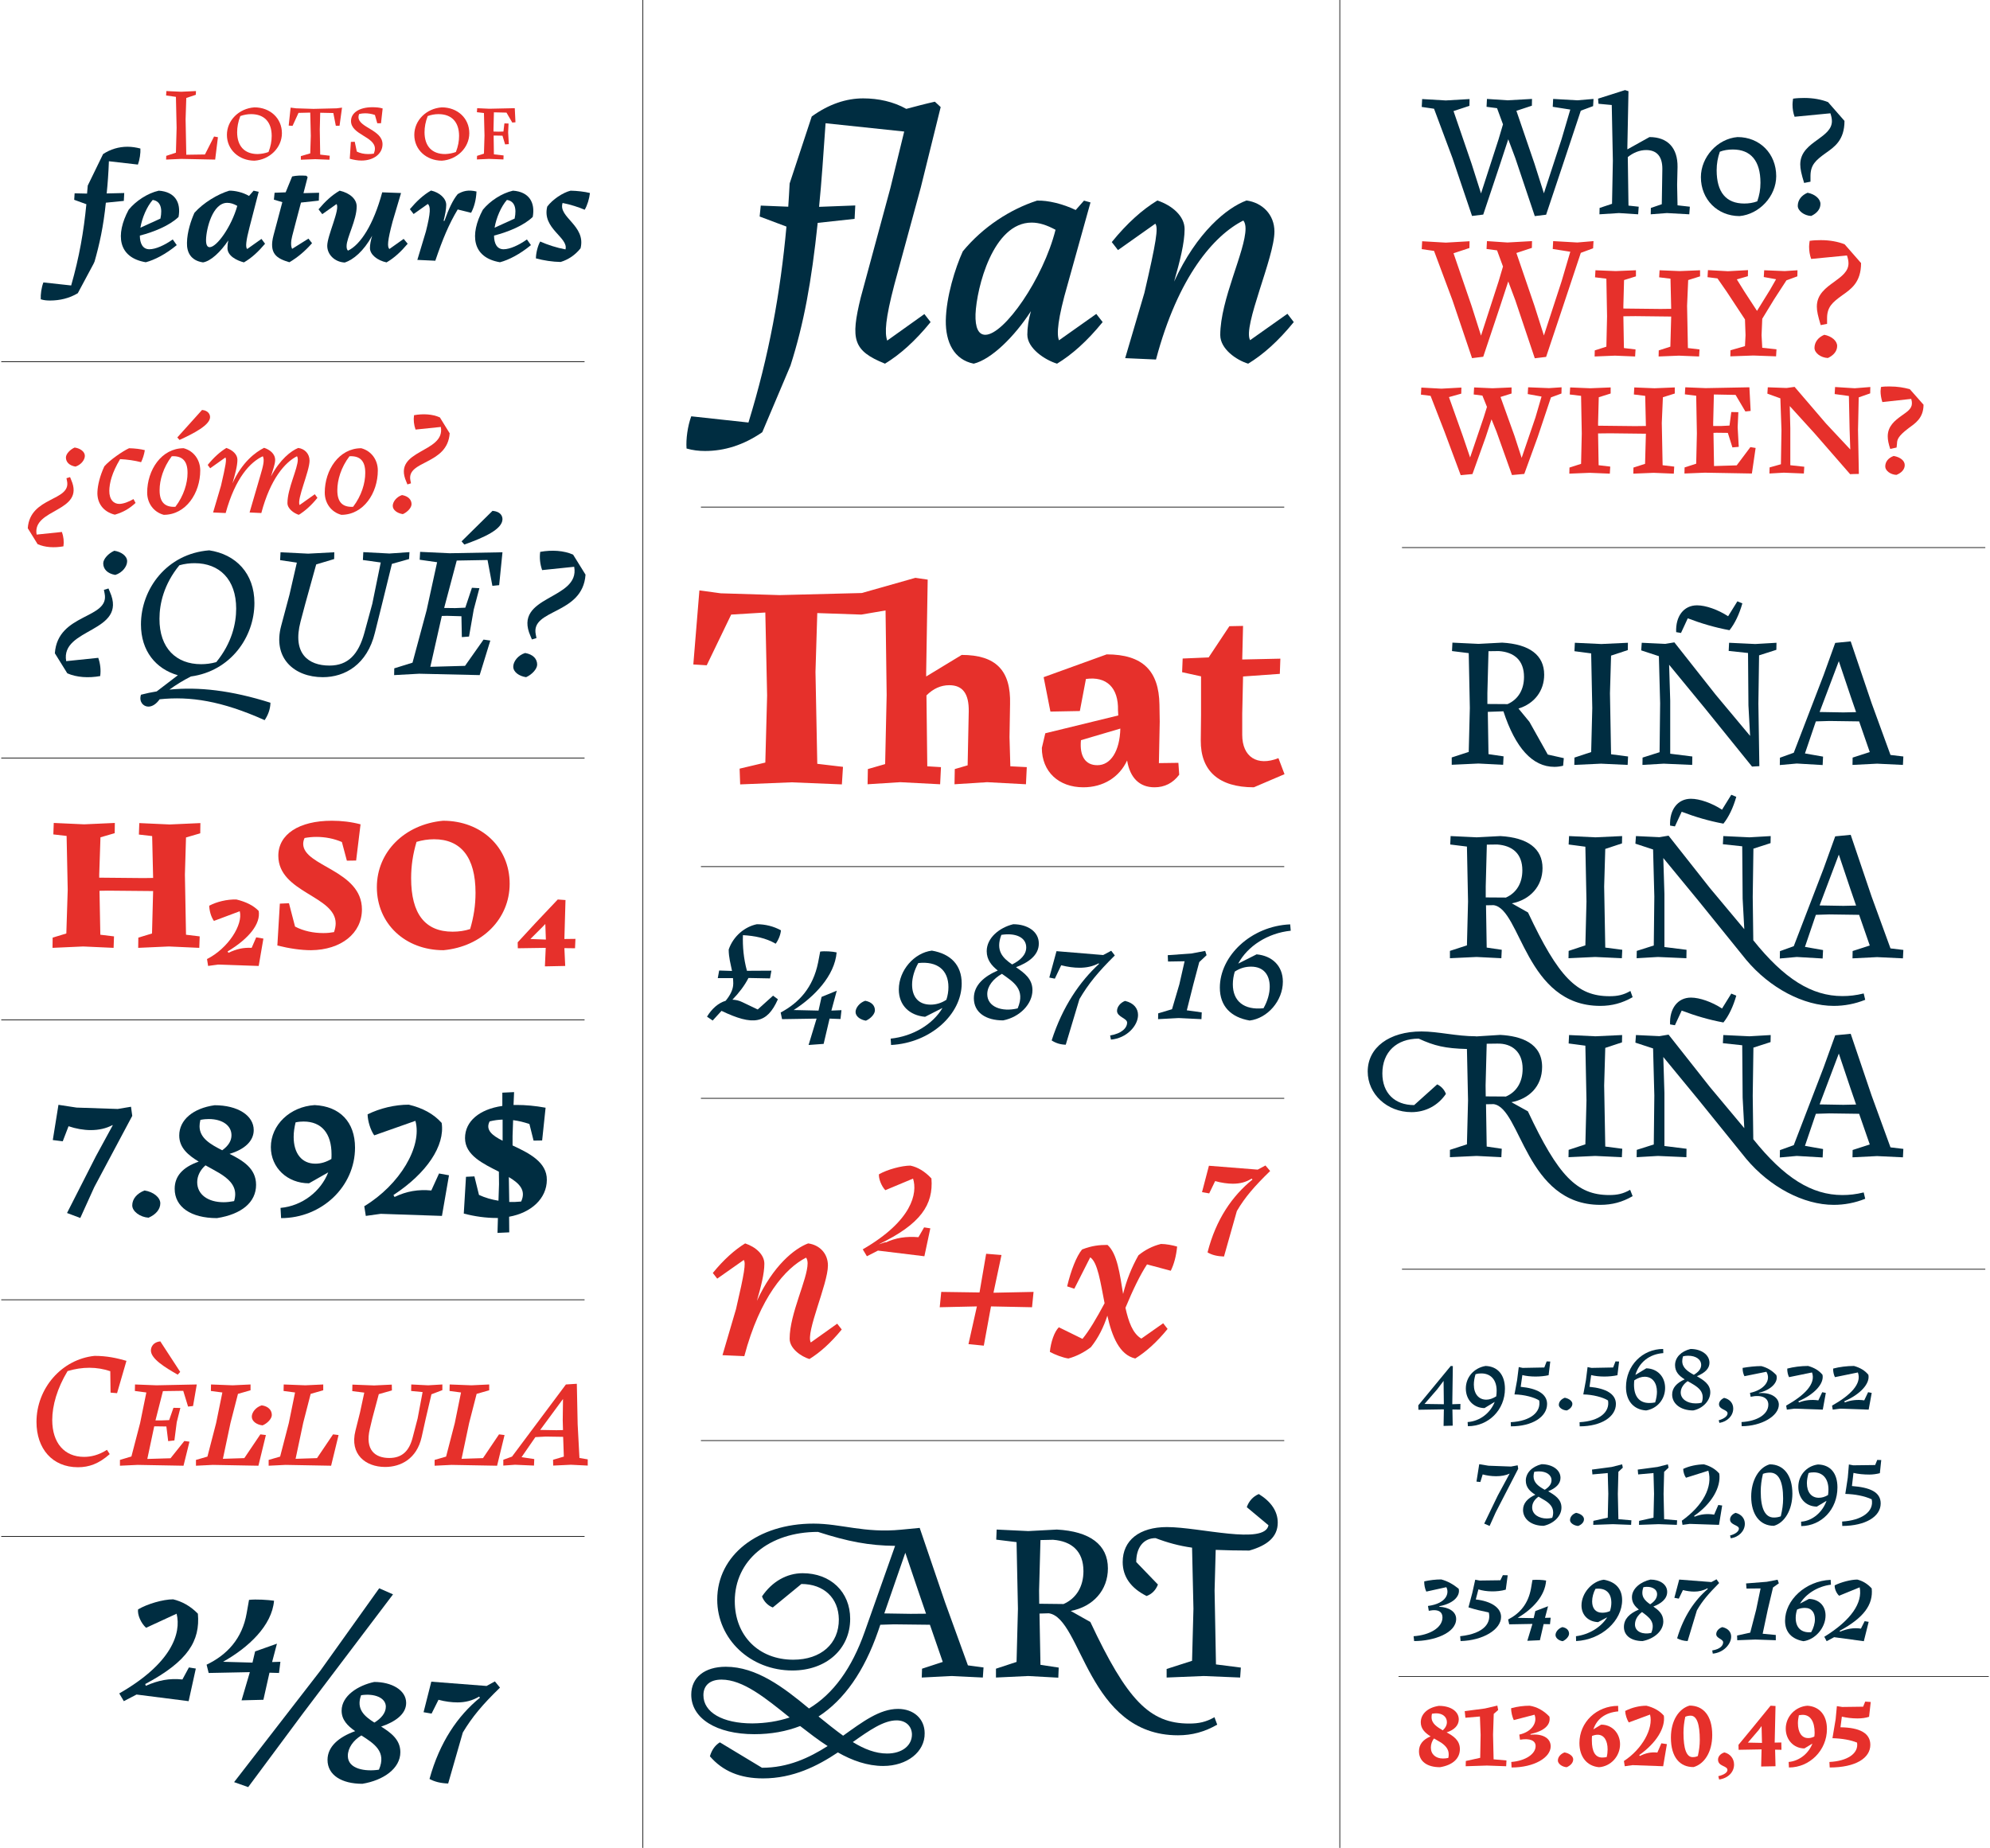 <?xml version="1.0" encoding="utf-8"?>
<!-- Generator: Adobe Illustrator 16.0.0, SVG Export Plug-In . SVG Version: 6.00 Build 0)  -->
<!DOCTYPE svg PUBLIC "-//W3C//DTD SVG 1.1//EN" "http://www.w3.org/Graphics/SVG/1.1/DTD/svg11.dtd">
<svg version="1.1" id="Capa_1" xmlns="http://www.w3.org/2000/svg" xmlns:xlink="http://www.w3.org/1999/xlink" x="0px" y="0px"
	 width="1440px" height="1337.4px" viewBox="0 0 1440 1337.4" style="enable-background:new 0 0 1440 1337.4;" xml:space="preserve"
	>
<style type="text/css">
<![CDATA[
	.st0{fill:#464646;}
	.st1{fill:none;stroke:#000000;stroke-width:0.569;stroke-miterlimit:10;}
	.st2{fill:#7BB2AA;}
	.st3{fill:#7CAFBE;}
	.st4{fill:#7CB4BE;}
	.st5{fill:#AC1F27;}
	.st6{fill:#7D4E24;}
	.st7{clip-path:url(#SVGID_26_);fill:#008EAA;}
	.st8{clip-path:url(#SVGID_26_);fill:#008FA9;}
	.st9{opacity:0.5;fill:#1D3839;}
	.st10{fill:#AECCCB;}
	.st11{fill:#AF1923;}
	.st12{fill:#E0594C;}
	.st13{fill:#E05B32;}
	.st14{fill:#E07C7F;}
	.st15{fill:#E0CCAF;}
	.st16{fill:#E17734;}
	.st17{fill:#E1803C;}
	.st18{fill:#152E2E;}
	.st19{fill:#E44B39;}
	.st20{fill:#4A1518;}
	.st21{fill:#E6302B;}
	.st22{fill:#E6332A;}
	.st23{fill:#E6352B;}
	.st24{fill:#E6E6E6;}
	.st25{fill:#E72E41;}
	.st26{fill:#E73039;}
	.st27{fill:#E73458;}
	.st28{fill:#E7393B;}
	.st29{fill:#4D5456;}
	.st30{opacity:0.2;fill:#1D3839;}
	.st31{fill:#E94E1B;}
	.st32{fill:#B07343;}
	.st33{fill:#B11C23;}
	.st34{fill:#839185;}
	.st35{opacity:0.26;}
	.st36{opacity:0.46;}
	.st37{opacity:0.47;}
	.st38{opacity:0.48;}
	.st39{opacity:0.52;}
	.st40{opacity:0.89;}
	.st41{fill:#B33C4C;}
	.st42{fill:#842C36;}
	.st43{fill:#B42A11;}
	.st44{fill:#858584;}
	.st45{fill:#1A4336;}
	.st46{clip-path:url(#SVGID_26_);fill:#DA4860;}
	.st47{fill:#B6100E;}
	.st48{fill:#B61032;}
	.st49{fill:#EA754F;}
	.st50{fill:#B6D5D3;}
	.st51{fill:#EB5A44;}
	.st52{fill:#EB5C5F;}
	.st53{fill:#88A8A7;}
	.st54{fill:#1D3839;}
	.st55{fill:#EBE4CD;}
	.st56{fill:#EBEBEB;}
	.st57{fill:#1E1E1C;}
	.st58{fill:#ED6F6D;}
	.st59{fill:#EDEDED;}
	.st60{fill:#EEA737;}
	.st61{fill:none;stroke:#000000;stroke-width:0.5;}
	.st62{fill:#EEEFF0;}
	.st63{fill:#52252B;}
	.st64{opacity:0.3;fill:url(#SVGID_59_);}
	.st65{fill:none;stroke:#002D41;stroke-width:0.783;stroke-miterlimit:10;}
	.st66{fill:#56140E;}
	.st67{fill:#575756;}
	.st68{fill:#BB1821;}
	.st69{fill:#8CBECA;}
	.st70{fill:none;stroke:#000000;stroke-width:0.607;stroke-miterlimit:10;}
	.st71{fill:#8D4946;}
	.st72{fill:#BE1622;}
	.st73{fill:#BE4E44;}
	.st74{fill:#8F3F31;}
	.st75{fill:#F0802B;}
	.st76{fill:#F2928A;}
	.st77{fill:none;stroke:#002D41;stroke-miterlimit:10;}
	.st78{fill:#F3912D;}
	.st79{fill:#F3975B;}
	.st80{fill:#251F23;}
	.st81{fill:#25353A;}
	.st82{fill:#F3E4C5;}
	.st83{fill:none;stroke:#000000;stroke-width:0.87;stroke-miterlimit:10;}
	.st84{fill:#F49C83;}
	.st85{fill:#266987;}
	.st86{fill:#5A2A11;}
	.st87{fill:#F59A33;}
	.st88{fill:#F6A233;}
	.st89{fill:#F6CB8D;}
	.st90{fill:#F6EEE9;}
	.st91{fill:#294754;}
	.st92{fill:#F8AA33;}
	.st93{fill:#F8C3BC;}
	.st94{fill:#F9AE33;}
	.st95{fill:#F9B233;}
	.st96{fill:#C03B20;}
	.st97{fill:#916E4D;}
	.st98{fill:#C34B34;}
	.st99{fill:#942026;}
	.st100{fill:#95C11F;}
	.st101{fill:#964718;}
	.st102{fill:#964A18;}
	.st103{fill:#96A598;}
	.st104{fill:#FAB833;}
	.st105{fill:#99291A;}
	.st106{fill:#FCBF33;}
	.st107{fill:#2E563D;}
	.st108{fill:#C9250E;}
	.st109{fill:#C9956A;}
	.st110{fill:#FDC733;}
	.st111{opacity:0.2;}
	.st112{opacity:0.4;}
	.st113{opacity:0.5;}
	.st114{opacity:0.6;}
	.st115{opacity:0.7;}
	.st116{opacity:0.8;}
	.st117{opacity:0.9;}
	.st118{fill:#2FAC66;}
	.st119{fill:#FEC700;}
	.st120{fill:#FEC800;}
	.st121{fill:#FEC833;}
	.st122{fill:#FECA33;}
	.st123{fill:#61120D;}
	.st124{fill:#FFD032;}
	.st125{fill:#FFD532;}
	.st126{fill:#FFD831;}
	.st127{fill:#FFDA57;}
	.st128{fill:#FFDD00;}
	.st129{fill:#FFDF43;}
	.st130{fill:#FFF8BB;}
	.st131{fill:#FFFCE5;}
	.st132{fill:#FFFFFF;}
	.st133{fill:#62280F;}
	.st134{fill:none;stroke:#000000;stroke-width:0.5;stroke-miterlimit:10;}
	.st135{fill:none;}
	.st136{clip-path:url(#SVGID_17_);fill:#333332;}
	.st137{fill:#9B1C22;}
	.st138{fill:#9B493A;}
	.st139{fill:#CB5E25;}
	.st140{fill:#CBBBA0;}
	.st141{fill:#9D9D9C;}
	.st142{fill:#9EB9B9;}
	.st143{fill:#CED4DB;}
	.st144{fill:#32383A;}
	.st145{fill:#333332;}
	.st146{fill:#336E95;}
	.st147{fill:none;stroke:#002D41;stroke-width:3.132;stroke-miterlimit:10;}
	.st148{fill:#6B0B22;}
	.st149{fill:#6BA9B5;}
	.st150{fill:#F6F6F6;stroke:#294754;stroke-width:2.047;stroke-miterlimit:10;}
	.st151{fill:#6D1510;}
	.st152{fill:#002D41;}
	.st153{fill:#00676F;}
	.st154{fill:#007B7F;}
	.st155{fill:#0099B0;}
	.st156{fill:#00A19A;}
	.st157{fill:#00A1AB;}
	.st158{fill:#00A8B2;}
	.st159{fill:#00ACBD;}
	.st160{fill:#D04334;}
	.st161{fill:#D18630;}
	.st162{fill:#D4B985;}
	.st163{fill:#D54441;}
	.st164{fill:#D6453E;}
	.st165{fill:#D75816;}
	.st166{fill:#D79B6E;}
	.st167{fill:#D7D5CA;}
	.st168{fill:url(#SVGID_15_);}
	.st169{fill:none;stroke:#1D3839;stroke-width:1.669;stroke-miterlimit:10;}
	.st170{fill:url(#SVGID_18_);}
	.st171{fill:url(#SVGID_19_);}
	.st172{fill:url(#SVGID_20_);}
	.st173{fill:url(#SVGID_21_);}
	.st174{fill:url(#SVGID_22_);}
	.st175{fill:url(#SVGID_23_);}
	.st176{fill:url(#SVGID_24_);}
	.st177{fill:url(#SVGID_41_);}
	.st178{fill:url(#SVGID_56_);}
	.st179{fill:url(#SVGID_57_);}
	.st180{fill:url(#SVGID_58_);}
	.st181{fill:url(#SVGID_60_);}
	.st182{fill:#D86B23;}
	.st183{opacity:0.5;fill:url(#SVGID_52_);}
	.st184{opacity:0.5;fill:url(#SVGID_53_);}
	.st185{fill:#3F4040;}
	.st186{fill:#701612;}
	.st187{fill:none;stroke:#000000;stroke-width:0.46;stroke-miterlimit:10;}
	.st188{clip-path:url(#SVGID_12_);}
	.st189{clip-path:url(#SVGID_14_);}
	.st190{clip-path:url(#SVGID_26_);}
	.st191{clip-path:url(#SVGID_28_);}
	.st192{clip-path:url(#SVGID_30_);}
	.st193{clip-path:url(#SVGID_32_);}
	.st194{clip-path:url(#SVGID_34_);}
	.st195{clip-path:url(#SVGID_36_);}
	.st196{clip-path:url(#SVGID_38_);}
	.st197{clip-path:url(#SVGID_40_);}
	.st198{clip-path:url(#SVGID_43_);}
	.st199{clip-path:url(#SVGID_45_);}
	.st200{clip-path:url(#SVGID_47_);}
	.st201{clip-path:url(#SVGID_51_);}
	.st202{clip-path:url(#SVGID_55_);}
	.st203{fill:#A24217;}
	.st204{fill:#731014;}
	.st205{fill:#736E77;}
	.st206{fill:#A39682;}
	.st207{fill:#764E31;}
	.st208{fill:#784F38;}
	.st209{fill:#A7B4AC;}
	.st210{fill:#DBBA32;}
	.st211{fill:#0D92A9;}
	.st212{fill:#0E2323;}
	.st213{fill:#404753;}
	.st214{fill:#DE141B;}
	.st215{fill:#DEDC00;}
	.st216{clip-path:url(#SVGID_26_);fill:#333332;}
	.st217{fill:#DFBC8D;}
	.st218{fill:#426E6C;}
	.st219{fill:#431C20;}
	.st220{fill:#43473E;}
	.st221{fill:#44252E;}
]]>
</style>
<line class="st134" x1="465.2" y1="1354.1" x2="465.2" y2="-21.9"/>
<line class="st134" x1="969.5" y1="1354.1" x2="969.5" y2="-21.9"/>
<g>
	<g>
		<path class="st152" d="M95.7,807.6l-27.5,51.6l-10.1,22.3l-9.6-3.6l20.9-41.1l12.2-22.4l-0.3-0.1c-4.4,2.4-9.8,3.6-15.6,3.6
			c-5.2,0-10.8-1-16.1-2.8L45.4,826l-7.2-0.9l4.1-25.5l13.1,2l29.8,1l9.6-1.6L95.7,807.6z"/>
		<path class="st152" d="M95.7,872.4c0-4.7,3.4-8.7,8.9-10.8c6.5,1,11.4,5.1,11.4,9.3c0,4.3-3.2,8.1-8.5,10.4
			C101.3,880.9,95.7,876.7,95.7,872.4z"/>
		<path class="st152" d="M185.3,857.5c0,12.6-10.4,21.3-28.3,24.1c-18.9,0-30.6-8.1-30.6-21.2c0-9.1,5.7-15.6,17.4-19.7
			c-7.6-4.6-14.1-10-14.1-18.9c0-11.2,9.9-19.7,25.6-21.9c16.7,0,28.3,7.4,28.3,18c0,7.7-6.3,13.9-17.5,17.2
			C175.9,840,185.3,845.7,185.3,857.5z M170.2,864.3c0-6.8-5.1-11.4-11.5-15.3c-3.2-1.9-6.6-3.7-10-5.6c-3.8,3.3-6,7.7-6,12.2
			c0,9,7.9,14.5,19.1,14.5c2.4,0,4.9-0.3,7.6-0.8C170,867.5,170.2,865.6,170.2,864.3z M144.4,815.1c0,8.6,7.9,13.1,16.4,17.4
			c4.7-3.4,6.7-7,6.7-10.9c0-7.1-6.7-11.7-16.4-11.7c-1.6,0-3.5,0.1-6.1,0.6C144.6,812.2,144.4,813.8,144.4,815.1z"/>
		<path class="st152" d="M256.9,830.6c0,28.1-24,51-53.5,51l-0.4-7.4c15.7-1.4,29.2-12,34.5-25.7l-13.9,7.9
			c-15.7,0-27.6-11.3-27.6-26.2c0-16,13.8-29.3,31.7-30.4C246,800.7,256.9,812.1,256.9,830.6z M239.8,838.8c0.1-1.1,0.1-2.3,0.1-3.4
			c0-15.1-7.2-23.7-20.2-23.7c-1.5,0-3.6,0.1-5.8,0.6c-0.9,3.7-1.4,7.1-1.4,10.5c0,11.9,5.8,19.4,15.7,19.4
			C232.2,842.2,235.9,841.1,239.8,838.8z"/>
		<path class="st152" d="M324.9,850.6l-5.1,29.4l-44.3-1.5l-10.8,1.5l-1.1-7c25.9-15.7,42.1-43.4,37-61.8l-29.8,10.5
			c-2.7-3.8-4.7-10.3-4.8-15.2c8.9-4.4,19.7-7,29.8-7c10.1,2.4,18,6.7,23.8,13.2c2.5,16.5-10.8,36.4-34.9,52.2l0.8,1.4
			c8.7-4.2,17.2-5.6,26.6-4.7l5.6-12.3L324.9,850.6z"/>
		<path class="st152" d="M395.7,854c-0.1,13.4-11.2,23.7-27.3,26.6l0.1,11.3l-8.5,0.4l0.3-10.8h-1.1c-7.5,0-15.7-1.1-23.6-3.2
			l1.6-26.6l6.1-0.3l3.3,13.4c4.3,2,9.1,3.4,14.1,4.2l0.4-11.9l-0.1-9.1c-11.4-5.8-24.5-11.9-24.5-24.3c0-12.2,10.4-20.9,27-23.3
			v-9.6l8.5-0.4l-0.4,9.3h2.3c6.3,0,13.4,0.6,20.9,2l-2.5,23.7l-6.2,0.1l-3-12c-3.8-1.3-7.7-2.3-11.8-2.8l-0.4,11.5v6.8
			C382.7,834.5,395.9,841,395.7,854z M363.7,825.6v-15.3c-3.2,0.1-6.2,0.5-9.4,1.3C351.1,817.8,356.2,821.8,363.7,825.6z
			 M368.2,851.9l0.3,18c2.8,0.1,5.7,0,8.6-0.3C380.9,861.5,375.8,856.4,368.2,851.9z"/>
	</g>
</g>
<g>
	<g>
		<path class="st21" d="M133.8,633l0.8,43.5l9.9,1.2l-0.3,8.3l-22-1l-22.2,1l0.1-7.4l9.9-3l0.8-30.7l-32.6-0.3l-6.2,0.1l0.6,31.8
			l9.9,1.2l-0.3,8.3l-22-1l-22.2,1l0.1-7.4l9.9-3L49,644l-0.8-39l-9.6-1.1l0.3-8.3l22,1l22.2-1l-0.1,7.4l-10.3,3L71.8,633v2.2
			l32.1,0.3l6.9-0.1l-0.7-30.3l-9.6-1.1l0.3-8.3l22,1l22.2-1l-0.1,7.4l-10.3,3L133.8,633z"/>
		<path class="st21" d="M190.6,679.3l-3.4,19.8l-29.6-1l-7,1l-0.8-5c15.3-7.7,26.2-24.9,23.7-34.6l-18.7,7c-2.1-2.9-3.3-7.4-3.4-11
			c5.5-2.9,12.9-4.7,19.7-4.5c6.9,1.7,12.3,4.3,16.1,8.3c1.5,9.1-6.7,19.8-22.5,29.3l0.6,1c6.1-2.9,10.9-3.9,16.8-3.6l3.3-7.6
			L190.6,679.3z"/>
		<path class="st21" d="M261.9,658.2c0,17.2-15,29.3-36.8,29.5c-7.2,0-15.6-1.2-24.4-3.4l1.8-30.3l6.6-0.3l4.4,16.9
			c6.1,3.2,13.2,4.7,20.5,4.7c3.2,0,5.4-0.3,7.7-0.7c0.8-2.3,1.2-4.4,1.2-6.3c0-20-41.3-22.2-41.5-48.8c-0.1-15.7,15-25.5,38.7-25.5
			c7,0,14,0.8,20.8,2.6l-3.2,26.2l-6.7,0.1l-3.6-13.5c-5.8-2.5-12.1-3.7-18.5-3.7c-2.9,0-5.8,0.3-8.5,0.8c-0.7,1.5-1,2.9-1,4.3
			C219.6,627.1,261.9,629.7,261.9,658.2z"/>
		<path class="st21" d="M272.7,642.1c0-25.5,20-45.5,47.9-48.1c27.8,0,48.2,19.3,48.2,45.6c0,25.5-20,45.5-47.9,48.1
			C293.1,687.7,272.7,668.4,272.7,642.1z M340.2,672.4c2.6-8.8,3.9-17.2,3.9-26.3c0-25.8-10.7-38.7-30-38.7c-4.4,0-8.7,0.7-12.7,1.9
			c-2.6,8.8-3.9,17.2-3.9,26.3c0,25.8,10.1,38.7,30,38.7C332,674.3,336.2,673.7,340.2,672.4z"/>
		<path class="st21" d="M416.1,686.3l-7.7-0.1l0.6,12.9l-14.7,0.3l0.6-13.4l-20.2,0.3l-0.1-4.3l13.2-14.3l15.8-16.7l5.6,0.4
			l-0.8,28.2l8-0.1L416.1,686.3z M383.8,679.6L395,680l-0.4-11.3l-2.1,2.2L383.8,679.6z"/>
	</g>
</g>
<line class="st134" x1="0.9" y1="738.1" x2="423" y2="738.1"/>
<line class="st134" x1="0.9" y1="940.7" x2="423" y2="940.7"/>
<line class="st134" x1="0.9" y1="1112" x2="423" y2="1112"/>
<g>
	<g>
		<path class="st152" d="M136.7,1206.8l5,0.8l-5.2,23.6l-37.7-4.8l-9.2,4.8l-3.3-5.6c37.9-21.7,45-43.6,41.5-57.7l-22.1,10.2
			c-3.8-3.5-6.3-9.4-5.8-13.3c6.7-4,18.1-7.3,25.4-7.3c6.3,1.5,12.5,4.8,17.9,10.4c1.7,19.6-7.1,34.4-38.1,50.9l0.4,1.3
			c9-4,17.1-5.6,26.5-4.6L136.7,1206.8z"/>
		<path class="st152" d="M201.9,1210.8l-6.9-0.2l-4.4,19.6l-15.8,0.4l6-20.4l-29.8,0.6l-1.5-6c14.8-7.1,25.8-18.8,29-37.3l1.7-9.6
			c5.2-0.6,13.8,0,18.1,0.6c-1.5,17.9-18.3,33.8-36.9,44.2l21.3,0.6l1.9-8.1l15.8-5.6l-3.5,13.3l6-0.2L201.9,1210.8z"/>
		<path class="st152" d="M169.4,1289.8l62.3-80.5l42.7-59.8l10,4.4l-65,85.9l-39.8,53.6L169.4,1289.8z"/>
		<path class="st152" d="M289.7,1268.1c0,11.9-12.3,20.4-27.5,22.9c-15,0-25.2-6.3-25.2-17.3c0-9.6,8.1-16.5,20-20.8
			c-5.4-3.8-9.8-8.1-9.8-14.8c0-10.8,11.9-18.3,23.6-20.8c12.5,0,23.1,5.8,23.1,15.2c0,8.3-8.3,13.8-18.1,17.1
			C282.8,1254,289.7,1259,289.7,1268.1z M261.5,1256c-5.8,3.5-9.8,9-9.8,14.8c0,9.6,12.7,11.5,22.5,10
			C279.9,1267.7,270.7,1261.9,261.5,1256z M270.9,1246.7c4.8-2.9,8.3-6.9,8.3-11.5c0-6.5-8.3-9.8-17.9-8.3
			C257.6,1236.9,263.6,1242.1,270.9,1246.7z"/>
		<path class="st152" d="M361.8,1221.4c-12.7,12.3-20.2,21.3-26.9,32.5l-10.6,36.9c-5.6-0.2-9.8-1.3-13.5-3.3
			c7.3-26.5,20.4-45.7,36.5-58.8l-0.6-0.8c-4.8,2.9-10,4.2-15.6,4.2c-4.2,0-9-0.6-13.8-1.9l-5,10l-5.8-1l5.6-22.1l40,3.1l6-3.3
			L361.8,1221.4z"/>
	</g>
</g>
<g>
	<g>
		<path class="st21" d="M91.5,984.9l-6.8,23.4l-4.7-0.4l-0.2-15.5c-9.7-3.3-20.2-3.3-30.9-0.1c-7.5,12.4-11.1,24.9-11.1,35.4
			c0,16.6,8.8,26.7,23,26.7c4.9,0,10.5-1.2,16.6-5.1l2,3.1c-7.9,7-15,9.5-23,9.5c-18.6,0-30-13.5-30-32.8c0-24.2,18.1-45.3,42-47.8
			C77.4,981.3,84.6,982.9,91.5,984.9z"/>
		<path class="st21" d="M117.9,1006.8l-5.4,21.2h4.5l5.4-0.2l3.1-8.9l5,0.1l-2.6,10.3l-1.7,13.2l-4.5,0.5l-1.3-10.6l-7-0.1h-1.8
			l-5,23.6l16.8-0.5l10-12.5l3.7,0.5l-4.3,17.4l-33.2-0.6l-12.8,0.6v-4.2l8.3-2.5l6.3-24.2l4.5-22.1l-8.3-1.1l0.1-4.7l15.6,0.6
			l29.1-0.6l-2.7,15.6l-3.6,0.4l-3.5-11.4L117.9,1006.8z M109.2,977.4c0-2.6,1.7-6.1,6.8-6.6l14.4,22.1l-1.8,2
			C119.7,989.8,109.2,983.5,109.2,977.4z"/>
		<path class="st21" d="M192.4,1038.6l-5.4,22.2l-33-0.6l-12.2,0.6v-4.2l8.3-2.4l6.3-24.3l4.5-22.1l-8.3-1.1l0.1-4.7l15.7,0.6
			l12.9-0.6v4.2l-9.1,2.6l-5.4,21l-5.5,26l15.5-0.5l11.6-17.2L192.4,1038.6z"/>
		<path class="st21" d="M182.2,1025.3c0-3.1,2.9-6.9,7.2-8.2c4.9,0.7,7.3,3.6,7.3,7c0,2.6-3.1,6-6.7,7.5
			C185.9,1031.2,182.2,1028.7,182.2,1025.3z"/>
		<path class="st21" d="M245,1038.6l-5.4,22.2l-33-0.6l-12.2,0.6v-4.2l8.3-2.4l6.3-24.3l4.5-22.1l-8.3-1.1l0.1-4.7l15.7,0.6
			l12.9-0.6v4.2l-9.1,2.6l-5.4,21l-5.5,26l15.5-0.5l11.6-17.2L245,1038.6z"/>
		<path class="st21" d="M320.1,1006.1l-7.9,3l-4.1,17.5l-3,13.5c-3.5,15.6-15,21.6-26.4,21.6c-14.2,0-25.8-9.2-21.5-26.2l3.3-13.2
			l3.1-14.4l-8.7-1.1l0.1-4.7l15.7,0.6l12.8-0.6l0.1,4.2l-9.5,2.7l-4.7,17.6l-1.8,7.6c-3.6,15.3,3.9,21,14.1,21
			c9.2,0,14.4-5,16.9-14.8l3.6-13.8l3.6-19.1l-8.3-0.8l0.1-4.7l12.2,0.6l10.3-0.6L320.1,1006.1z"/>
		<path class="st21" d="M365.1,1038.6l-5.4,22.2l-33-0.6l-12.2,0.6v-4.2l8.3-2.4l6.3-24.3l4.5-22.1l-8.3-1.1l0.1-4.7l15.7,0.6
			l12.9-0.6v4.2l-9.1,2.6l-5.4,21l-5.5,26l15.5-0.5l11.6-17.2L365.1,1038.6z"/>
		<path class="st21" d="M425.3,1056.2v4.5l-12.2-0.6l-12.8,0.6l-0.1-4.2l7.8-2.3l-0.5-14.3l-12.6-0.2l-7.5,0.4l-10,14.5l9.2,1.4
			l-0.2,4.7l-13.7-0.6l-8.5,0.6v-4.2l6.3-2.3l39-52.2l7.9-0.5l0.6,29.3l1.3,24.4L425.3,1056.2z M407.4,1035l-0.2-7l0.2-15.5
			l-16.5,22.4l11.7,0.2L407.4,1035z"/>
	</g>
</g>
<g>
	<g>
		<path class="st21" d="M743,555.2l-0.6,12.4l-28.1-1.5l-23.6,1.5l0.2-11l9.3-2.7l0.8-39c0.2-12.9-4.4-19-14.1-19
			c-6.1,0-11.6,2.5-16.5,7.4l0.6,51.3l9.9,0.6l-0.6,12.4l-28.9-1.5l-23.6,1.5l0.2-11l12.5-3.6l1.1-50l-0.8-61.2l-17.5,3l-31.9-1.1
			l-1.3,42.6l1.3,66.5L610,555l-0.8,12.7l-36.5-1.5l-37.1,1.5l-0.4-11.4l18.6-4.4l1.3-48.5l-1.3-60.1l-24.7,1.5l-17.7,36.7l-9.7-0.6
			l4.4-53.6l15.4,2.1l42.6,1.3l59.5-1.5l38.8-11l8.9,1.3l-1.1,66.9v3.2l25.7-15.6c24.7,0,35.7,11.2,35,35.7l-0.4,23.8l0.6,21.1
			L743,555.2z"/>
		<path class="st21" d="M853.3,560.7c-4.6,6.1-10.6,9.1-17.9,9.1c-10.8,0-17.7-6.8-19.8-19.4c-5.7,12.2-17.3,19.4-31.7,19.4
			c-17.9,0-30-11.4-30-28.5l2.5-10.6l52.8-12.9L809,514c0.4-16.2-8.2-24.7-23.2-22.6l-4.4,23.2l-21.3,0.4l-4.9-24.9l45.6-16.5
			c26.2,0,37.8,12,38.2,36.3l0.2,12.4l-0.6,30l14.1-0.2L853.3,560.7z M810.7,527.3l-28.5,8.4c-1.1,11.6,3.2,18.1,11.8,18.1
			C803.7,553.9,810.3,543.6,810.7,527.3z"/>
		<path class="st21" d="M929.5,560.3l-22.2,9.5c-25.3,0-38.6-11.8-38.4-34l0.2-18.4v-27.9l-13.7-3l0.4-9.9l18.8-0.8l15-22.6l9.9-0.2
			l-0.6,24.3l27.6-0.6l-0.4,11l-26.6,1.9l-0.6,27v15.2c0,16,10.8,23,26.2,16.9L929.5,560.3z"/>
	</g>
</g>
<g>
	<g>
		<path class="st152" d="M668.9,227.3l4.5,5.8c-11.3,13.9-22.3,23.6-33,30.1c-23.3-9.4-24.9-17.6-17.6-47.7l21.5-79.4l10-40.9
			l-56.9-6c-1.6,22.8-2.9,42.7-4.7,60.5l26.2-1l-0.5,9.7l-26.7,2.9c-4.5,42.7-10,72.9-19.7,103.3l-20.4,48.2
			c-13.6,9.4-27.5,13.6-41.4,13.6c-4.5,0-8.9-0.5-13.4-1.8c-0.5-6.8,0.8-16.2,3.4-23.3l41.4,4.5c14.9-48.5,23.1-93.8,27.5-141.8
			l-19.4-7.3l0.8-7.9l19.9,0.8c0.3-5.5,0.8-11.3,1-16.8l16-48.5c12.3-8.9,24.9-13.1,37.2-13.1c11,0,22,2.4,31.2,7.6
			c6.8-1.8,13.9-3.7,20.7-5.2l4.2,3.9l-14.4,58.2l-19.1,70.2c-6.6,25.2-7.1,34.9-5.2,40.6L668.9,227.3z"/>
		<path class="st152" d="M797.9,233.1c-11.3,13.9-22.3,23.6-33,30.1c-8.6-2.6-21.5-11-21.5-21c0-5,0.8-10.7,2.6-17
			c-11.8,18.3-28.6,34.9-41.4,38c-14.4-2.9-20.4-15.7-20.2-31.2c0.3-17.3,6.8-38,12.3-50.1c14.7-17.8,34.3-30.4,53.7-36.7
			c7.9-0.3,18.9,2.4,28,6.8l6-6.8l4.7,1.3l-16.5,59.2c-7.3,25.2-8.1,36.2-6.3,40.6l27-19.1L797.9,233.1z M763.8,166.3
			c-6.3-3.4-11.8-5.2-17.3-5.2c-28,0-39.8,47.2-40.6,66.3c-0.3,9.7,2.1,14.9,7.1,14.9C726.6,242.3,754.9,201.7,763.8,166.3z"/>
		<path class="st152" d="M936.2,233.1c-11.3,13.9-22.3,23.6-33,30.1c-8.6-2.6-20.2-10.7-20.2-20.7c0-25.7,18.3-60.8,18.3-77.1
			c0-2.4-0.5-4.5-1.6-5.8c-21.2,10.7-47.2,40.4-63.2,100.6l-22.3-1l13.9-47.2c8.6-37,10.2-47.2,7.9-50.1l-27,19.1l-4.5-5.8
			c11.3-13.9,22.3-23.6,33-30.1c11,3.7,19.7,11.5,19.7,20.7c0,10-3.4,23.3-7.6,38c16.5-35.9,38.3-53.5,52.4-58.7
			c11.5,1.6,20.2,10.2,20.2,22.5c0,18.9-23.1,68.7-17.6,78.6l27-19.1L936.2,233.1z"/>
	</g>
</g>
<line class="st134" x1="0.9" y1="261.8" x2="423" y2="261.8"/>
<g>
	<g>
		<path class="st21" d="M157.7,99.3l-2,16.2l-24.6-0.5l-10.9,0.5l0.1-2.7l7-2.3l0.5-18l-0.5-22.4l-7.1-1l0.2-3.2l10.7,0.5l10.7-0.5
			l-0.1,2.7l-6.9,2.3l-0.5,15.4l0.5,25.7l13.5-0.2l6.6-13L157.7,99.3z"/>
		<path class="st21" d="M164.2,97.6c0-10.4,8.6-19.1,19.9-19.9c11.4,0,19.9,7.9,19.9,18.7c0,10.5-8.9,19.2-19.9,19.9
			C172.8,116.2,164.2,108.3,164.2,97.6z M194.3,110c1.6-4,2.3-8,2.3-11.6c0-10-5.3-15.8-14.9-15.8c-2.7,0-5.3,0.5-7.8,1.4
			c-1.6,4.1-2.3,8-2.3,11.7c0,10,5.3,15.8,14.9,15.8C189.2,111.4,191.9,110.9,194.3,110z"/>
		<path class="st21" d="M247.5,77.9l-1.8,13.1L243,91l-1.8-9.2l-9.5-0.2l-0.3,12.2l0.3,18.1l6.9,0.8l-0.2,2.9l-10.3-0.4l-10.4,0.4
			v-2.6l6.8-2l0.4-12.7l-0.4-16.8l-8.5,0.2l-4.3,9.4l-2.8-0.2l1.4-13l4,0.5l12.5,0.4l16.8-0.4L247.5,77.9z"/>
		<path class="st21" d="M276.8,104.4c0,6.9-6.4,11.8-15.2,11.8c-2.8,0-5.5-0.5-8.5-1.3l0.8-12.2l2.8-0.1l1.5,7.1
			c2.4,1.2,5.2,1.8,8.2,1.8c1.5,0,2.7-0.1,4.1-0.3c0.5-1.2,0.8-2.5,0.8-3.6c0-8.8-17.3-10.1-17.3-20c0-6,6.1-10,15.4-10
			c2.6,0,5.3,0.2,7.5,0.9l-1.2,10.7H273l-1.7-6c-2.3-0.8-4.8-1.2-7.1-1.2c-1.4,0-2.9,0.2-4.3,0.5c-0.3,0.8-0.5,1.4-0.5,2.2
			C259.4,92.4,276.8,93.9,276.8,104.4z"/>
		<path class="st21" d="M299.8,97.6c0-10.4,8.6-19.1,19.9-19.9c11.4,0,19.9,7.9,19.9,18.7c0,10.5-8.9,19.2-19.9,19.9
			C308.4,116.2,299.8,108.3,299.8,97.6z M329.9,110c1.6-4,2.3-8,2.3-11.6c0-10-5.3-15.8-14.9-15.8c-2.7,0-5.3,0.5-7.8,1.4
			c-1.6,4.1-2.3,8-2.3,11.7c0,10,5.3,15.8,14.9,15.8C324.8,111.4,327.5,110.9,329.9,110z"/>
		<path class="st21" d="M357.1,93.7v1.5l3.6,0.1l3.6-0.1l0.7-5.9l3,0.1l-0.3,6.4l0.5,8.5l-2.7,0.2l-1.9-6.3l-5.3-0.1h-1.1l0.2,13.6
			l7,0.8l-0.1,2.9l-10.5-0.4l-8.7,0.4l0.1-2.6l5-1.6l0.4-13.1l-0.4-16.3l-5.1-0.6l0.2-2.9l8.8,0.4l18.4-0.4l0.5,10.2l-2.3,0.2
			l-4.2-7.2l-9.1-0.2L357.1,93.7z"/>
	</g>
</g>
<g>
	<g>
		<path class="st152" d="M78.8,116.7c-0.3,8.7-0.9,16.4-1.6,23.3l12.7-0.3l-0.3,5.7l-13,1.3c-1.8,17.5-4.6,30-8.2,42.7l-0.8,1.1
			l0.8-0.9l-12.1,22.6c-6.1,3.7-13.1,5.3-20.1,5.3c-2.3,0-4.6-0.2-6.7-0.9c-0.2-3.5,0.5-8.6,1.9-12.2l20.1,2.2
			c5.9-20.6,9.1-39.1,11-58.8l-8.8-3.2l0.3-4.7l9,0.2c0.2-1.9,0.3-3.9,0.5-5.8l11.1-22.8c5.3-3.5,11.4-5.3,17.6-5.3
			c3.2,0,6.4,0.5,9.4,1.3c0.2,3.2-0.5,8.1-1.8,11.6L78.8,116.7z"/>
		<path class="st152" d="M129.2,157c-6.5,6.3-17.9,10.9-28,13.5c0,5.7,2.1,9.9,6.9,9.9c4.5,0,11-2.9,16.9-7.1l2.9,4.1
			c-8,6.6-16,10.7-22.4,12.4c-20.3-3.4-22-20.1-12.4-38c5.1-6.3,13.7-12,21.8-13.8C126.7,138.8,131.1,146.6,129.2,157z M110.5,144.7
			c-4.2,4.8-7.7,12.9-8.9,20.1l14.5-6.6C117.7,150.5,116,145.5,110.5,144.7z"/>
		<path class="st152" d="M191.8,176.4c-4.8,5.7-9.7,10.3-15.3,13.5c-5.3-1.4-11.9-4.7-11.9-10.4c0-1.8,0.2-3.7,0.6-5.5
			c-5.5,8.2-12.6,15-18.3,15.9c-8.9-1.3-11.8-7.4-11.6-14.2c0.1-7.8,3-16.4,5.4-21.7c6.4-7.2,16.8-13.5,25.2-16
			c3.9-0.1,9.7,1.1,14.3,3.8l3.3-3.8l3.7,0.8l-6.6,25.5c-2.6,9.9-3.1,14.8-1.7,15.9l10.3-7.3L191.8,176.4z M171.7,149
			c-2.6-1.5-5-2.2-7.2-2.2c-10.7-0.1-15.2,18.8-15.4,26.5c-0.1,3.7,0.8,5.6,2.6,5.6C156.9,178.9,167.5,164,171.7,149z"/>
		<path class="st152" d="M211.4,171c-1,3.9-1,7.3,0,9.1l11.8-7.4l2.6,3.3c-4.9,5.6-10.4,10.3-16.4,13.8c-9.1-2.7-15.1-6.1-11.4-19.8
			l2.3-8.6l4-15.1l-6.1-1.8l0.5-5l8-0.3l4.7-11.5c3.2-0.7,6.6-0.8,10.3-0.5l0.9,1l-3,11.6l11.3-0.3l-0.2,5.7l-12.9,1.4l-3.8,14.4
			L211.4,171z"/>
		<path class="st152" d="M295,176.4c-4.8,5.7-9.7,10.3-15.3,13.5c-6.7-1.4-12-5.7-12-10.4c0-2.5,0.6-5.6,1.6-8.9
			c-6.2,11.3-13.7,17.4-19.8,19.4c-7.1-0.3-12.7-5.6-12.7-12.1c0-7.4,9.5-26.7,6.7-30.2l-10.3,7.3l-2.7-3.5
			c4.8-5.7,9.7-10.3,15.3-13.5c7.4,1.7,12.3,6.1,12.3,11.4c0,9.9-7.3,22.6-7.3,28.7c0,1.5,0.2,2.5,1,3.3c9-4.2,18.5-18.8,24.8-42.3
			v0.1l13.6,0.5l-6.1,20.6c-3.7,13.9-4,18.5-2.3,19.9l10.3-7.3L295,176.4z"/>
		<path class="st152" d="M340.9,154l-9.7-2.4c-6.3,10.5-10.8,21.2-16.2,37.1l-13-0.6l6.2-20.6c3.5-13.9,3.4-18,1.4-19.9l-10.3,7.3
			l-2.7-3.5c4.8-5.7,9.7-10.3,15.3-13.5c6.2,1.4,11,5.7,11,10.4c0,3.2-0.8,7.1-1.9,11.5l0.6,0.1c3-8.5,6.1-15.2,9.6-19.4
			c3.8-2.3,7.7-3.3,13.6-1.9C344.5,144.8,343.1,149.9,340.9,154z"/>
		<path class="st152" d="M385.5,157c-6.5,6.3-17.9,10.9-28,13.5c0,5.7,2.1,9.9,6.9,9.9c4.5,0,11-2.9,16.9-7.1l2.9,4.1
			c-8,6.6-16,10.7-22.4,12.4c-20.3-3.4-22-20.1-12.4-38c5.1-6.3,13.7-12,21.8-13.8C382.9,138.8,387.4,146.6,385.5,157z M366.8,144.7
			c-4.2,4.8-7.7,12.9-8.9,20.1l14.5-6.6C374,150.5,372.3,145.5,366.8,144.7z"/>
		<path class="st152" d="M387.8,187c0-3.8,1.4-9.3,3.1-12.2c5.4,2.4,11.8,4.5,18.3,5.7c2.3-8.7-17.2-15.1-13.2-31
			c3.8-5.1,11.2-10.1,16.9-11.5c4.7,0.1,10.2,0.7,14,1.7c-0.5,4.2-1.9,8.9-3.8,12.1c-4.2-1.8-10.3-3.8-16-4.9
			c-3.4,10.4,17.1,16.3,13,32.8c-3.8,4.8-8.8,8.2-14.4,9.9C399.7,189.5,393.4,188.5,387.8,187z"/>
	</g>
</g>
<line class="st134" x1="0.9" y1="548.6" x2="423" y2="548.6"/>
<line class="st134" x1="507.2" y1="794.9" x2="929.3" y2="794.9"/>
<line class="st134" x1="507.2" y1="367" x2="929.3" y2="367"/>
<line class="st134" x1="507.2" y1="627.2" x2="929.3" y2="627.2"/>
<line class="st134" x1="507.2" y1="1042.6" x2="929.3" y2="1042.6"/>
<g>
	<g>
		<path class="st152" d="M559.4,720.6l3.5,2.6c-7.9,17.9-18,19.3-40.8,8.4l-6.4,7l-4.1-2.8c3.5-5.8,8.2-9.9,13.5-11.5
			c3.1-3.8,5.5-8,5.5-12.5c0-1.3-0.1-2.6-0.2-3.9h-11l1-5.5l9.3,0.3c-1-5.1-2.4-9.8-2.4-15.5c3.4-9.9,11.9-16.6,20.4-18.3
			c6.1,0,12.1,1.5,17.4,4.4c-0.2,2.9-1.7,6.9-3.8,9.7c-7.2-4.2-15.2-5.7-23.7-6.2c-0.3,8.2,0.5,17,2.9,25.8l17.7-0.1l-1,5.6
			l-15.6-0.3c-2.8,5.5-6.7,10.6-11.6,15.7c2.4,0.1,4.8,0.6,7.2,1.8l11.1,5.3L559.4,720.6z"/>
		<path class="st152" d="M608.2,737.5l-7.9-0.3l-4.3,18.3l-10.9,0.8l5.8-19.1l-25,0.4l-1-4.8c13.3-7.1,23.4-18,27.1-36.2l1.5-7.9
			c3.1-0.5,9.1-0.1,11.9,0.6c-1.4,16.9-16.2,32.2-31.1,41.7l18,0.4l2.2-9.9l11-4.5l-3.9,14.4l7.3-0.3L608.2,737.5z"/>
		<path class="st152" d="M619.1,732.4c0-2.9,2.8-6.7,7-8.1c4.8,0.9,7,3.6,7,6.9c0,2.6-2.9,5.9-6.5,7.5
			C622.6,738.1,619.1,735.6,619.1,732.4z"/>
		<path class="st152" d="M695.9,711.8c0,22.3-22.5,43-51.1,44.5l-0.3-4.6c16.3-1.7,30.6-10.5,37.5-22.2l-12.6,6.4
			c-11.1-1-19-8.1-19-19.8c0-13.8,11.1-26.5,23.9-28.1C687.8,690.3,695.9,698.3,695.9,711.8z M684.8,723.6c1-3,1.5-6.1,1.5-9.2
			c0-12.3-8-18.9-21.8-17.4c-2.9,5.1-4.5,10.7-4.5,15.6c0,8.4,4.2,14.5,13.4,14.5C677.1,727.1,681,726.1,684.8,723.6z"/>
		<path class="st152" d="M735.2,700c5.9,4.1,11.9,8.3,11.9,16.6c0,10-9.1,19.5-21.2,21.9c-12.6,0-21.2-5.7-21.2-16.1
			c0-9.5,7.6-15.8,17.3-20c-4.4-3.5-8-7.7-8-14c0-9.6,9.2-17.1,19.2-19.5c10.3,0,18.5,5.3,18.5,13.9
			C751.8,691.7,743.5,696.9,735.2,700z M725,704.8c-6.3,3.6-10.6,8.9-10.6,14.7c0,9.2,10.5,13.1,22,10.3
			C742.3,715.9,733.3,710.7,725,704.8z M742.6,685.7c0-7.5-8-10.7-18-9.1c-4.4,11.5,1.1,16.8,7.8,21.4
			C738.2,695.1,742.6,691.1,742.6,685.7z"/>
		<path class="st152" d="M806.7,691.5c-12.2,12.1-19.1,20.5-25.6,31.6l-9.9,33c-4-0.1-7.3-1.2-10.2-3.1
			c7.9-24.6,20.4-42.6,34.3-55.4l-0.3-0.4c-4.3,2.3-9,3.2-13.8,3.2c-4.2,0-8.6-0.6-13.3-1.8l-4.6,9.7l-4-0.8l5.2-19.1l33.8,2.8
			l5.8-3.1L806.7,691.5z"/>
		<path class="st152" d="M803.3,749.4c8.6-1.4,12.3-5.6,12.3-9.3c0-3.2-7.3-4.1-7.3-8.5c0-2.9,2.4-5.9,5.8-7.2
			c6.5,1.5,9.4,5.6,9.4,10.2c0,7.7-8.1,16.8-19.6,17.8L803.3,749.4z"/>
		<path class="st152" d="M858.8,731.2l10.8,1.5l-0.2,4.9l-16.5-0.8l-14.9,0.8l0.1-4.2l10-3l5.3-18l3.8-16.7l-12,0.2l-0.2-4.6l17-1.2
			l10.1-1.9l1,3.1l-5.3,5l-4.3,16.2L858.8,731.2z"/>
		<path class="st152" d="M928.3,710.5c0,13.8-11.1,26.5-24,28.1c-13.5-2.3-21.6-10.3-21.6-23.8c0-22.9,22.5-44.6,50.9-45.8l0.4,4.6
			c-16.7,1.7-31.3,11.2-38,23.8l13.3-6.7C920.4,691.7,928.3,698.9,928.3,710.5z M918.8,714.1c0-8.4-4.3-14.5-13.5-14.5
			c-4,0-7.9,1-11.8,3.6c-0.9,3-1.4,6.1-1.4,9.2c0,12.2,8.1,18.8,22.2,17.3C917.2,724.6,918.8,719,918.8,714.1z"/>
	</g>
</g>
<g>
	<g>
		<path class="st21" d="M609.1,962.2c-8,9.8-15.8,16.7-23.4,21.4c-6.1-1.9-14.3-7.6-14.3-14.7c0-18.2,13-43.1,13-54.6
			c0-1.7-0.4-3.2-1.1-4.1c-15,7.6-33.4,28.6-44.7,71.3l-15.8-0.7l9.8-33.4c6.1-26.2,7.2-33.4,5.6-35.5L519,925.4l-3.2-4.1
			c8-9.8,15.8-16.7,23.4-21.4c7.8,2.6,13.9,8.2,13.9,14.7c0,7.1-2.4,16.5-5.4,26.9c11.7-25.4,27.1-37.9,37.1-41.6
			c8.2,1.1,14.3,7.2,14.3,16c0,13.4-16.3,48.6-12.4,55.7l19.1-13.6L609.1,962.2z"/>
		<path class="st21" d="M668.7,888.3l4.5,0.7l-4.3,20.2l-33.6-4.1l-8,4.1l-3-5c36-20.8,39.7-40.8,36.4-51.2l-20.1,8.4
			c-3-3.3-4.8-8.4-4.6-11.5c6.1-3.5,16.5-6.3,22.8-6.3c5.2,1.1,10.4,4.1,15.2,9.3c1.5,18.9-7.6,33-38.2,47.7l5.2-1.7l-0.2,0.4
			c7.4-3.5,14.9-4.6,23.8-3.9L668.7,888.3z"/>
		<path class="st21" d="M746.8,946.1l-29.7-0.6l-5.2,28.4l-11.1-1.1l6.1-27.3l-26.9,0.6l1.1-11.1l27.7,0.4l4.8-28l11.1,0.9
			l-5.8,27.3l29-0.6L746.8,946.1z"/>
		<path class="st21" d="M830,915.1c-5,7.6-10.2,18.4-15.6,31.4c2.2,10,5.2,18.6,11.5,22.3l15.8-11.1l3.2,4.1
			c-8,9.8-15.8,16.7-23.4,21.4c-11.5-2.6-16.9-16.2-20.2-31c-2.6,8-6.3,15.8-11.9,22.8c-4.8,3.7-10.6,6.7-16.3,8.2
			c-4.1-0.6-9.8-2.8-13.4-4.8c0.7-7.1,3.2-14.5,6.5-17.8l17.1,8.4c5-6.1,10.2-15,16-25.8c-3-15.2-5-29.7-10.4-33.2l-11.5,22.7
			l-5.2-1.7c2.8-11.7,6.7-21.7,10.8-26.7c7.1-2.8,12.6-3.3,18.4-3.3c7.1,6.3,8.9,21,11.3,35.5c2.4-9.8,6.1-19.1,11.1-28
			c4.8-3.9,10.2-6.7,16.3-8.2c3.5,0,8.4,0.9,11.7,1.9c-0.7,6.9-2.2,12.6-4.6,17.5L830,915.1z"/>
		<path class="st21" d="M919.1,847.5c-11.3,11-18.2,18.9-24.1,29l-9.3,32.9c-5-0.2-8.7-1.1-11.9-3c6.1-24,18-41,32.5-52.7l-0.6-0.7
			c-4.1,2.6-8.4,3.7-13.6,3.7c-3.5,0-8.2-0.6-12.8-1.9l-4.3,8.9l-5.2-0.9l5-19.1l35.3,2.8l5.6-3L919.1,847.5z"/>
	</g>
</g>
<line class="st134" x1="1014.5" y1="918.6" x2="1436.6" y2="918.6"/>
<g>
	<line class="st187" x1="1012" y1="1213.3" x2="1439.1" y2="1213.3"/>
	<g>
		<g>
			<path class="st152" d="M1053.7,1171.7c0,10.2-16,16-30.4,16l-0.4-3.5c11.7-0.8,20.9-6.2,20.9-13.6c0-3.5-2.3-6.4-9.9-4.8
				l-0.6-3.5c13.5-1.8,15.6-9.3,13.3-13.6l-14.5,3.2c-1-2-1.6-5.1-1.5-7.4c4-0.9,8.3-1.4,12.3-1.4c4.6,1.2,8.6,3.5,12.6,6.7
				c1.2,4.1-2.1,10.4-14,12.7l0.1,0.4C1048.1,1163.2,1053.7,1166.2,1053.7,1171.7z"/>
			<path class="st152" d="M1069.8,1150.3l-1.9,7.3c11,1.2,18.3,5.9,18.3,12.6c0,9.2-13.1,17.1-29.3,17.5l-0.3-3.5
				c18.4-2,22.4-10.4,20.7-17.2c-4.4-0.9-9.9-2.1-14.7-3.7l2.8-10.5l2.1-9.5l3.2,0.6l15-0.2l1.8-3.7l3.5,0.1l-1.4,10.4
				C1083.4,1152.3,1075.3,1152.1,1069.8,1150.3z"/>
			<path class="st152" d="M1121.6,1175.5l-4.6-0.1l-2.7,11.7l-9.1,0.4l3.7-12.2l-16.8,0.3l-0.8-3.5c8.5-4.4,14.6-11.3,16.6-22.7
				l1-5.9c2.6-0.3,7.5-0.1,9.9,0.4c-0.8,11.2-9.7,20.6-20.6,27l11.6,0.2l1.2-5.1l9.2-3.5l-2.2,8.4l4.1-0.1L1121.6,1175.5z"/>
			<path class="st152" d="M1125.6,1183.3c0-2.1,2-4.8,5-5.7c3.3,0.6,4.8,2.5,4.8,4.8c0,1.9-2.1,4.3-4.6,5.4
				C1128,1187.4,1125.6,1185.5,1125.6,1183.3z"/>
			<path class="st152" d="M1173.8,1158.1c0,14.8-14.8,28.7-33.3,29.6l-0.1-3.5c9.6-1.2,18.2-6.6,22.6-13.7l-6.6,3.5
				c-7-0.3-12-5-12-12.1c0-8.8,7.5-17.5,16.1-18.6C1168.7,1144.7,1173.8,1149.6,1173.8,1158.1z M1165,1166c0.6-1.9,1-3.9,1-6
				c0-7.2-4.1-11-11.5-10.1c-1.5,2.8-2.4,6.1-2.4,9.1c0,4.8,2.3,8.2,7.3,8.2C1161.2,1167.2,1163.1,1166.9,1165,1166z"/>
			<path class="st152" d="M1196.4,1162.7c3.7,2.6,7.2,5.4,7.2,10.8c0,7-6.7,12.6-15,14.2c-7.9,0-13.5-3.7-13.5-10.2
				c0-5.7,3.9-9.7,10.8-12.6c-2.8-2.3-5-4.9-5-8.9c0-6.5,6.6-11.3,13.4-12.8c6.7,0,12.1,3.4,12.1,8.9
				C1206.4,1157.4,1201.7,1160.7,1196.4,1162.7z M1188.2,1166.7c-3.1,2.3-5.1,5.5-5.1,9c0,5.4,5.9,7.5,11.8,6.1
				C1198.2,1173.7,1193.1,1170.4,1188.2,1166.7z M1199.1,1153.8c0-4-4.4-6.1-9.9-5.1c-2.3,6.6,0.9,9.6,4.9,12.4
				C1197.4,1159,1199.1,1156.5,1199.1,1153.8z"/>
			<path class="st152" d="M1244,1145.7c-7.6,7.7-12.1,12.8-16.1,19.8l-6.7,22.2c-2.9-0.1-5.4-0.8-7.6-2
				c4.7-15.9,12.7-27.6,22.2-35.7l-0.3-0.5c-3,1.7-6.2,2.4-9.5,2.4c-2.7,0-5.4-0.4-8.2-1.1l-3,6.2l-3.2-0.6l3.5-13.2l23.3,1.8l3.7-2
				L1244,1145.7z"/>
			<path class="st152" d="M1239,1194.5c6-1,7.9-3.7,7.9-5.9c0-2.4-5-2.8-5-5.9c0-2.1,1.7-4.2,4.4-5.1c4.4,1,6.4,3.7,6.4,6.9
				c0,5.3-5.4,11.6-13.3,12.3L1239,1194.5z"/>
			<path class="st152" d="M1275.5,1182.4l9.5,0.9v3.8l-14.8-0.5l-13.1,0.5l-0.1-3.4l9.5-2.1l4.3-16.6l3.2-15.4l-10.2,0.1l-0.3-3.7
				l15-1.2l7.8-1.5l0.9,2.6l-4.2,3l-3.8,16L1275.5,1182.4z"/>
			<path class="st152" d="M1321,1169.2c0,8.9-7.5,17.5-16,18.6c-8.3-1.5-13.3-6.4-13.3-14.8c0-14.9,14.8-28.9,33-29.6l0.2,3.5
				c-9.6,1.2-18.1,6.6-22.4,13.7l6.5-3.4C1316.1,1157.4,1321,1162,1321,1169.2z M1313.3,1172c0-4.8-2.3-8.3-7.2-8.3
				c-1.9,0-3.8,0.3-5.7,1.2c-0.6,1.9-1,3.9-1,6c0,7.1,4,11,11.2,10.4C1312.3,1178.3,1313.3,1175,1313.3,1172z"/>
			<path class="st152" d="M1349.3,1173.3l2.9,0.5l-3.5,14l-21.5-2.9l-5.4,2.9l-1.7-3.2c19.8-12.2,27.8-24.8,25.6-35.8l-14.9,6.1
				c-2.1-2-3.3-5.2-3.2-7.5c4.5-2.3,11.7-4.2,16.4-4.2c3.9,1,7.3,3,10.4,6.4c1.2,11.8-5.8,21.3-23.2,30.7l0.3,0.6
				c5.1-2.1,9.9-3,15.1-2.2L1349.3,1173.3z"/>
		</g>
	</g>
	<g>
		<g>
			<path class="st152" d="M1098.6,1063l-16.2,31.4l-4.5,10l-3.9-1.7l9.8-20.3l8.6-15.9c-2.7,1.3-6.1,1.9-9.8,1.9
				c-3.4,0-6.8-0.5-9.7-1.3l-1.7,5.5l-2.8-0.3l2-12.6l6.7,1.1l16.3,0.6l4.8-0.9L1098.6,1063z"/>
			<path class="st152" d="M1129.9,1091.1c0,6.4-5.9,11.7-12.9,13.2c-8.8,0-14.9-4.8-14.9-11.5c0-4.8,3.2-8.4,8.9-11
				c-3.7-2.3-6.9-5.2-6.9-10.2c0-5.6,4.5-10.2,11.4-11.9c7.5,0,13.7,3.9,13.7,9.9c0,4.4-3.5,7.5-8.9,9.7
				C1125.1,1082.1,1129.9,1085,1129.9,1091.1z M1123.9,1094.6c0-4-2.6-6.6-6-8.7c-1.5-0.9-3-1.8-4.6-2.7c-3.3,2.3-4.6,5.1-4.6,7.8
				c0,5.1,5,8,10.6,8c1.2,0,2.6-0.2,3.9-0.5C1123.7,1097.3,1123.9,1095.9,1123.9,1094.6z M1109.7,1068.5c0,4.6,3.7,7.3,8.1,9.7
				c3.1-1.9,4.9-4.1,4.9-6.9c0-3.9-3.8-6.4-9-6.4c-1,0-2.3,0.1-3.5,0.3C1109.9,1066.3,1109.7,1067.5,1109.7,1068.5z"/>
			<path class="st152" d="M1136.1,1100.2c0-2.3,1.7-4.4,4.4-5.3c3.3,0.6,5.7,2.5,5.7,4.6c0,2.1-1.6,3.9-4.2,4.9
				C1138.9,1104.2,1136.1,1102.2,1136.1,1100.2z"/>
			<path class="st152" d="M1180.5,1100.3l-0.2,3.3l-13.2-0.5l-14.2,0.5l0.1-2.9l10.4-2.3l0.4-17.3l-0.4-15l-11.1,1l-0.3-3.5
				l14.3-1.9l7.5-1.9l0.5,2.4l-3.2,3l-0.4,16l0.4,18.3L1180.5,1100.3z"/>
			<path class="st152" d="M1213.6,1100.3l-0.2,3.3l-13.2-0.5l-14.2,0.5l0.1-2.9l10.4-2.3l0.4-17.3l-0.4-15l-11.1,1l-0.3-3.5
				l14.3-1.9l7.5-1.9l0.5,2.4l-3.2,3l-0.4,16l0.4,18.3L1213.6,1100.3z"/>
			<path class="st152" d="M1246.2,1089.6l-2.3,14l-21.2-0.7l-5.2,0.7l-0.5-3c15.4-11,22.5-24.6,19.2-36.2l-16.2,5.1
				c-1.2-1.6-2-4.4-2-6.4c4.4-2.1,9.9-3.2,15-3.3c4.7,1.3,8.4,3.5,11.1,6.7c1.4,10-5.7,22-18.2,30.6l0.3,0.6
				c4.6-1.9,9.3-2.3,14.2-1.5l3-7L1246.2,1089.6z"/>
			<path class="st152" d="M1251.9,1111.3c3.9-1,6.4-3,6.4-5c0-2.6-6.4-2.5-6.4-6.6c0-2,1.6-3.9,4-4.8c4.1,1,6.7,4,6.7,7.9
				c0,5.2-4.3,9.7-10.2,10.5L1251.9,1111.3z"/>
			<path class="st152" d="M1267.2,1083.1c0-11.6,5.5-21.1,13.4-23.3c10.2,0,16.4,8.1,16.4,21.2c0,11.6-5.5,21.1-13.4,23.3
				C1273.5,1104.3,1267.2,1096.2,1267.2,1083.1z M1288.6,1097.4c1.1-4.6,1.7-8.6,1.7-12.8c0-12.4-3.2-18.8-9.5-18.8
				c-1.9,0-3.6,0.3-5.1,0.9c-1.1,4.5-1.6,8.8-1.6,12.8c0,12.4,3.2,18.8,9.5,18.8C1285.5,1098.3,1287.1,1098,1288.6,1097.4z"/>
			<path class="st152" d="M1329.6,1076.5c0,15.8-11.4,27.8-26.2,28l-0.1-3.2c8.1-0.5,15.5-6.8,18.4-15.1l-7,4.2
				c-7.9-0.1-13.4-5.9-13.4-14.3c0-8.3,5.9-15.1,14.2-16.2C1324.5,1060.1,1329.6,1066.2,1329.6,1076.5z M1322.8,1082
				c0.2-1.3,0.3-2.6,0.3-4c0-7.7-4-12.4-10.6-12.4c-1.2,0-2.5,0.1-3.8,0.5c-0.8,2.8-1.2,5.2-1.2,7.3c0,6.6,3.3,10.6,8.6,10.6
				C1318.3,1084,1320.5,1083.4,1322.8,1082z"/>
			<path class="st152" d="M1360.9,1088.1c0,9.5-10.9,16.2-27.8,16.3l-0.1-3.2c14-0.8,23.3-7.1,21.4-16.1c-5.3-2.4-11.9-3.7-19.1-3.9
				l1.8-11.8l0.8-9.5l3.1,0.6l15.9-0.2l1.5-3.7l2.9,0.1l-1,9.5c-2.3,0.6-5,1-7.6,1c-4.1,0-8.2-0.4-11.5-1.2l-1.1,9.5
				C1353.1,1076.5,1360.9,1079.8,1360.9,1088.1z"/>
		</g>
	</g>
	<g>
		<g>
			<path class="st152" d="M1056.7,1020.2l-5.7-0.1l0.2,11.7l-6.6,0.2l0.2-12l-18.4,0.3l-0.1-3.2l23.5-28.5l1.5,0.1l-0.4,27.6
				l5.9-0.2L1056.7,1020.2z M1030.8,1016.1l14,0.2l-0.2-16.9l-4.6,6.1L1030.8,1016.1z"/>
			<path class="st152" d="M1089,1005.1c0,15.2-11.8,27.1-26.8,27.1l-0.2-3c8.9-0.6,16.5-6.6,19.6-14.6l-7.4,4.5
				c-7.9-0.1-13.5-6-13.5-14.2c0-8.2,5.9-14.9,14.3-16.3C1083.8,988.9,1089,995.1,1089,1005.1z M1082.7,1010.6
				c0.2-1.3,0.3-2.7,0.3-4.1c0-7.8-4.2-12.5-11.1-12.5c-1.2,0-2.6,0.1-4.2,0.6c-0.8,2.8-1.2,5.2-1.2,7.5c0,6.7,3.5,10.9,9,10.9
				C1077.8,1013,1080.1,1012.2,1082.7,1010.6z"/>
			<path class="st152" d="M1101.6,995.2l-1.2,8.5c11.8,1.1,19.1,5.1,19.1,12.4c0,9.3-10.6,16.2-26.2,16.2l-0.1-3
				c14.7-0.8,22-7.5,20.6-15.7c-3.4-2.3-11-4.3-17.9-4.4l1.9-10.3l1.2-9.5l2.8,0.6l15.7-0.3l1.7-4.4l2.6,0.1l-1.2,9.9
				C1114.8,996.6,1107.1,996.6,1101.6,995.2z"/>
			<path class="st152" d="M1128,1016.8c0-2.3,1.7-4.2,4.3-5.2c3.2,0.6,5.5,2.5,5.5,4.4c0,1.9-1.5,3.7-4,4.8
				C1130.7,1020.7,1128,1018.7,1128,1016.8z"/>
			<path class="st152" d="M1151.4,995.2l-1.2,8.5c11.8,1.1,19.1,5.1,19.1,12.4c0,9.3-10.6,16.2-26.2,16.2l-0.1-3
				c14.7-0.8,22-7.5,20.6-15.7c-3.4-2.3-11.1-4.3-17.9-4.4l1.9-10.3l1.2-9.5l2.8,0.6l15.7-0.3l1.7-4.4l2.6,0.1l-1.2,9.9
				C1164.6,996.6,1156.8,996.6,1151.4,995.2z"/>
			<path class="st152" d="M1204.9,1004.5c0,8.2-5.6,14.9-13.7,16.3c-9-0.5-14.6-6.9-14.6-16.9c0-15.5,11.8-27.6,26.9-27.6l0.1,3
				c-10.2,0.7-17.6,6.8-20.2,15.8l7.9-4.8C1199.3,990.5,1204.9,996.3,1204.9,1004.5z M1199,1007.3c0-6.5-3.3-10.9-8.9-10.9
				c-2.3,0-4.8,0.8-7.5,2.6c-0.1,1-0.2,2.1-0.2,3.2c0,8.5,3.9,13.2,11,13.2c1.2,0,2.8-0.1,4.3-0.4
				C1198.6,1012.1,1199,1009.5,1199,1007.3z"/>
			<path class="st152" d="M1237.6,1007.7c0,6.1-5.6,11.8-12.4,13.1c-9,0-15.2-4.8-15.2-11.5c0-4.8,3.2-8.4,9.1-11
				c-3.9-2.4-7-5.3-7-10.3c0-5.5,4.3-10,11.2-11.7c7.7,0,13.7,4.1,13.7,10c0,4.1-3.2,7.3-9.1,9.7
				C1232.6,998.8,1237.6,1001.7,1237.6,1007.7z M1232.1,1011.2c0-4.1-2.7-6.6-6.1-8.8c-1.5-1-3.2-1.9-4.8-2.8c-3.3,2.3-5,5.3-5,8.2
				c0,4.8,4.8,7.9,10.8,7.9c1.5,0,2.9-0.1,4.4-0.6C1231.9,1013.8,1232.1,1012.6,1232.1,1011.2z M1217.3,985.1c0,4.8,4,7.5,8.4,9.9
				c3.4-2,5.3-4.4,5.3-7.1c0-4.1-3.9-6.7-9.4-6.7c-1.1,0-2.4,0.1-3.7,0.4C1217.5,982.7,1217.3,984,1217.3,985.1z"/>
			<path class="st152" d="M1243.7,1027.9c3.8-1,6.4-3,6.4-5c0-2.8-6.2-2.6-6.2-6.6c0-1.8,1.4-3.5,3.7-4.6c4,0.9,6.6,3.8,6.6,7.7
				c0,5.2-4.2,9.5-10,10.4L1243.7,1027.9z"/>
			<path class="st152" d="M1287.2,1016.6c0,8.3-12.7,15.6-26.9,15.6l-0.1-3c11.5-0.6,19.4-5.7,19.4-12.6c0-5-4.8-7.4-12.8-5.7
				l-0.5-2.8c10.5-2.2,15.5-9.2,11.9-15.3l-15.9,3.2c-0.8-1.5-1.4-3.9-1.3-6c4.7-0.8,9.3-1.3,13.5-1.3c4.3,1.1,7.8,3.2,10.9,6.5
				c1.7,5.2-4.1,10.9-12.6,12.8v0.3C1280.9,1007.5,1287.2,1011.2,1287.2,1016.6z"/>
			<path class="st152" d="M1321.2,1008.1l-2.2,12.1l-20.6-0.7l-5.4,0.7l-0.5-2.9c13.4-7.5,21.7-15.9,18.7-24l-16.6,3.4
				c-0.8-1.5-1.4-4.1-1.3-6.2c4.5-1.2,10-1.9,15.1-1.9c4.5,1.3,7.9,3.3,10.4,6.4c1.3,6.4-5.9,14.2-17.5,19.2l0.5,0.8
				c4.3-1.7,9-2.2,14-1.5l2.8-5.9L1321.2,1008.1z"/>
			<path class="st152" d="M1354.4,1008.1l-2.2,12.1l-20.6-0.7l-5.4,0.7l-0.5-2.9c13.4-7.5,21.7-15.9,18.7-24l-16.6,3.4
				c-0.8-1.5-1.4-4.1-1.3-6.2c4.5-1.2,10-1.9,15.1-1.9c4.5,1.3,7.9,3.3,10.4,6.4c1.3,6.4-5.9,14.2-17.5,19.2l0.5,0.8
				c4.3-1.7,9-2.2,14-1.5l2.8-5.9L1354.4,1008.1z"/>
		</g>
	</g>
	<g>
		<g>
			<path class="st21" d="M1056.4,1265.9c0,6.8-5.2,11.6-14.4,13.1c-9.5,0-15.2-4.4-15.2-11.5c0-4.9,2.8-8.5,8.4-10.8
				c-3.9-2.5-7.1-5.4-7.1-10.2c0-6,5-10.7,13.1-11.9c8.6,0,14.4,4,14.4,9.8c0,4.2-3.1,7.6-8.8,9.4
				C1051.5,1256.3,1056.4,1259.4,1056.4,1265.9z M1048.3,1269.6c0-3.7-2.4-6.3-5.5-8.4c-1.6-1-3.4-2-5.1-3c-1.5,1.8-2.3,4.3-2.3,6.6
				c0,4.9,3.6,7.9,8.7,7.9c1.2,0,2.6-0.1,3.9-0.4C1048.3,1271.3,1048.3,1270.1,1048.3,1269.6z M1035.9,1242.8c0,4.6,3.9,7,8.1,9.5
				c2.1-1.9,3-3.9,3-5.9c0-3.9-3.2-6.4-7.7-6.4c-0.8,0-1.7,0.1-3.1,0.3C1036,1241.1,1035.9,1242,1035.9,1242.8z"/>
			<path class="st21" d="M1090.1,1274.1l-0.2,4.2l-14-0.5l-15.3,0.5l0.1-3.8l10.4-2.3l0.3-16.6l-0.5-13.3l-10.5,0.9l-0.5-4.8
				l14.6-1.9l9-2.1l0.6,3.2l-3.2,2.8l-0.5,15.1l0.4,17.8L1090.1,1274.1z"/>
			<path class="st21" d="M1122.1,1263.9c0,8.1-11.9,15.3-28.3,15.3l-0.2-4c10.2-0.8,17.6-5.7,17.6-11.5c0-4-4.1-5.8-11.3-4.6
				l-0.5-3.7c9.1-2,13.3-8.8,11-14.4l-15,3.9c-1-2-2-5.9-1.9-8.6c4.4-1.2,9-1.8,13.4-1.8c5.2,0.8,10.2,3.5,14.3,7.9
				c1.1,6-3.7,10.4-13.7,12.6v0.5C1115.7,1254.6,1122.1,1257.6,1122.1,1263.9z"/>
			<path class="st21" d="M1127.3,1274.2c0-2.5,1.9-4.8,4.8-5.9c3.5,0.6,6.3,2.7,6.3,5c0,2.3-1.7,4.4-4.7,5.7
				C1130.3,1278.8,1127.3,1276.4,1127.3,1274.2z"/>
			<path class="st21" d="M1172.3,1262.4c0,8.7-6.7,16-15.2,16.6c-8.8-0.8-14.2-7.5-14.2-17.5c0-15.1,12.4-26.9,28-26.9l0.1,4
				c-9.3,0.8-15.5,5.4-18,13l5.6-3.4C1166.4,1248.1,1172.3,1254.3,1172.3,1262.4z M1163.3,1266.1c0-6.4-2.6-10.6-7.2-10.6
				c-1.3,0-2.7,0.3-4.1,0.9c-0.1,1-0.1,2.1-0.1,3.2c0,8.2,2.5,12.4,7.5,12.4c0.7,0,2-0.1,3.2-0.3
				C1163.1,1269.9,1163.3,1267.9,1163.3,1266.1z"/>
			<path class="st21" d="M1206.2,1262.3l-2.7,16l-22.1-0.8l-5.7,0.8l-0.6-3.8c13.1-8.5,21.5-23.5,18.9-33.6l-15.4,5.7
				c-1.3-2-2.5-5.6-2.6-8.3c4.6-2.4,10.2-3.8,15.4-3.8c5.3,1.3,9.6,3.7,12.6,7.2c1.2,8.9-5.5,19.8-17.8,28.5l0.4,0.7
				c4.1-2.1,8.1-3,12.7-2.5l2.9-6.7L1206.2,1262.3z"/>
			<path class="st21" d="M1209.1,1257.6c0-12.6,5.9-21,13.5-23.2c9.8,0,16.4,7.1,16.4,21.3c0,12.5-5.8,21-13.5,23.2
				C1215.7,1279,1209.1,1271.9,1209.1,1257.6z M1228.6,1270.9c0.9-4.2,1.4-7.7,1.4-11.6c0-11.6-2.2-17.6-6.6-17.6
				c-1.5,0-2.8,0.3-3.9,0.8c-0.9,4.1-1.3,7.9-1.3,11.6c0,11.7,2.2,17.6,6.6,17.6C1226.2,1271.7,1227.4,1271.5,1228.6,1270.9z"/>
			<path class="st21" d="M1243.4,1285.5c4.2-1,6.6-2.7,6.6-4.5c0-3.2-6.8-2.4-6.8-7.5c0-2.2,1.7-4.3,4.6-5.2c4.2,1,7,4.5,7,8.8
				c0,5.5-4.4,9.9-10.8,10.8L1243.4,1285.5z"/>
			<path class="st21" d="M1289.1,1266.4l-4.6-0.1l0.3,12l-10.4,0.2l0.3-12.4l-16.6,0.3l-0.1-3.6l10.8-13.1l12.4-15.2l3.6,0.2
				l-0.6,26.5l4.8-0.1L1289.1,1266.4z M1264.8,1261.2l10.2,0.2l-0.3-12.2l-2.1,2.9L1264.8,1261.2z"/>
			<path class="st21" d="M1322,1251.4c0,15.3-12.4,27.8-27.5,27.8l-0.2-4c7.7-0.7,14.4-6.1,17.2-13.3l-5.8,3.5
				c-7.6,0-13.5-6.1-13.5-14.3c0-8.7,6.9-16,15.7-16.6C1316.7,1235.1,1322,1241.4,1322,1251.4z M1312.9,1256.8
				c0.1-0.9,0.2-1.9,0.2-2.8c0-8.2-3.2-12.9-8.6-12.9c-0.6,0-1.7,0.1-2.8,0.3c-0.4,2-0.7,3.7-0.7,5.7c0,6.6,2.7,10.8,7.3,10.8
				C1309.7,1258,1311.3,1257.6,1312.9,1256.8z"/>
			<path class="st21" d="M1353.4,1262.8c0,9.6-10.6,16.4-29.4,16.4l-0.2-4c12.9-0.6,21.3-6.1,20-14c-4.6-1.9-10.8-3-17.8-3.2
				l2.3-13.7l0.9-9.5l3.9,0.6l15.1-0.2l1.5-3.7l4,0.3l-1.2,10.7c-2.3,0.8-5.3,1.2-8.4,1.2c-3.9,0-7.9-0.5-11.3-1.3l-1,7.7
				C1345.7,1250.3,1353.4,1254.3,1353.4,1262.8z"/>
		</g>
	</g>
</g>
<g>
	<g>
		<g>
			<path class="st152" d="M1152.8,76.8l-8.9,3.3l-13.2,39.7l-11.9,35.6l-8.2,1l-14.1-42l-5.1-13.6l-6.2,18.9l-11.9,35.6l-8.1,1
				l-14.2-42l-13.3-35.6l-8.9-1.3l0.3-5.7l17.1,1l17.2-1l-0.1,4.9l-11.5,3.8l13.1,38.2l6.8,21.4l12.7-39.2l3.2-10.8l-4.3-11.7
				l-7.6-1l0.3-5.7l14.8,1l17.8-1l-0.1,4.9l-11.2,3.7l13.1,38.3l6.8,21.4l12.8-39.2l6.3-21.4l-12.7-2l0.3-5.7l17.5,1l11.7-1
				L1152.8,76.8z"/>
			<path class="st152" d="M1222.8,149.6l-0.4,5.5l-16.2-0.9l-11.7,0.9l0.1-4.6l7.9-2.7l0.4-25.4c0.1-9-3.9-13.8-11.7-13.8
				c-4.7,0-9.4,1.9-13.3,5.1l0.5,35.1l7.4,0.8l-0.4,5.5l-13.9-0.9l-14.1,0.9l0.1-4.6l9-3l0.6-31.2l-0.8-40.3l-9.6-0.9l-0.3-3.7
				l19.5-6.2l2.5,0.8l-0.8,40.2v1.9l16-8.9c13.2,0,20.5,7.9,20.3,21.7l-0.3,12.9l0.3,14.8L1222.8,149.6z"/>
			<path class="st152" d="M1230.8,128.2c0-14.5,12-27.8,26.5-29c16.1,0,28,12,28,28.3c0,14.5-12.2,27.6-26.6,28.9
				C1242.7,156.3,1230.8,144.3,1230.8,128.2z M1271.6,145.7c1.5-4.3,2.3-8.5,2.3-13.4c0-15.9-7-24.1-20-24.1c-3.3,0-6.6,0.5-9.4,1.6
				c-1.5,4.3-2.3,8.6-2.3,13.4c0,15.9,6.8,24.1,20,24.1C1265.5,147.3,1268.7,146.8,1271.6,145.7z"/>
			<path class="st152" d="M1302.7,119c0-9,6.7-13.7,12.8-18.1c5.2-3.8,10.1-7.4,10.1-13.2c0-1.8-0.4-3.6-1.1-5.7l-25.9,2.5
				c-1-2.7-1.5-5.7-1.5-8.9c0-1,0.1-1.9,0.4-4.2c2.8-0.4,5.5-0.5,8.1-0.5c6.5,0,12.4,1.1,17.2,3l11.9,13.6
				c0,14.1-7.4,18.9-13.6,23.3c-7.4,5.3-10.9,8.6-11,16.4v4.3l-4.6,0.9C1303.5,125.9,1302.7,122.3,1302.7,119z M1300.9,149
				c0-4.2,2.7-7.7,7.1-9.5c5.3,1,9.3,4.4,9.3,8.1c0,3.6-2.4,6.7-6.7,8.7C1305.5,156.1,1300.9,152.5,1300.9,149z"/>
		</g>
	</g>
	<g>
		<g>
			<path class="st21" d="M1152.8,179.7l-8.9,3.3l-13.2,39.7l-11.9,35.6l-8.2,1l-14.1-42l-5.1-13.6l-6.2,18.9l-11.9,35.6l-8.1,1
				l-14.2-42l-13.3-35.6l-8.9-1.3l0.3-5.7l17.1,1l17.2-1l-0.1,4.9l-11.5,3.8l13.1,38.2l6.8,21.4l12.7-39.2l3.2-10.8l-4.3-11.7
				l-7.6-1l0.3-5.7l14.8,1l17.8-1l-0.1,4.9l-11.2,3.7l13.1,38.3l6.8,21.4l12.8-39.2l6.3-21.4l-12.7-2l0.3-5.7l17.5,1l11.7-1
				L1152.8,179.7z"/>
			<path class="st21" d="M1220.8,221.3l0.6,30.6l8.4,1l-0.3,5.1l-14.6-0.6l-14.7,0.6l0.1-4.4l8.4-2.7l0.6-21.8l-25.9-0.3l-8.7,0.1
				l0.4,23l8.4,1l-0.3,5.1l-14.6-0.6l-14.7,0.6l0.1-4.4l8.4-2.7l0.5-21.9l-0.5-27.3l-8.2-1l0.3-5.1l14.6,0.6l14.7-0.6v4.4l-8.6,2.7
				l-0.5,18.6v2l26.9,0.3l7.7-0.1l-0.5-21.8l-8.2-1l0.3-5.1l14.6,0.6l14.7-0.6v4.4l-8.6,2.7L1220.8,221.3z"/>
			<path class="st21" d="M1274.7,242.6l0.5,9.1l10.3,1.1l-0.3,5.1l-16.4-0.6l-16.7,0.6l0.1-4.4l10.5-3l0.4-7.9l-0.4-11.4l-13.3-20.2
				l-6.6-9.5l-7.2-0.9l0.3-5.1l14.5,0.8l14.5-0.8l-0.1,4.4l-8,2.3l5.6,9l9,13.8l9.4-15.2l4.4-7.7l-8.9-1.6l0.3-4.9l14.8,0.6l9.3-0.6
				l-0.1,4.4l-7.9,2.9l-8.9,13.7l-8.6,14.1L1274.7,242.6z"/>
			<path class="st21" d="M1314.7,221.9c0-9,6.7-13.7,12.8-18.1c5.2-3.8,10.1-7.4,10.1-13.2c0-1.8-0.4-3.6-1.1-5.7l-25.9,2.5
				c-1-2.7-1.5-5.7-1.5-8.9c0-1,0.1-1.9,0.4-4.2c2.8-0.4,5.5-0.5,8.1-0.5c6.5,0,12.4,1.1,17.2,3l11.9,13.6
				c0,14.1-7.4,18.9-13.6,23.3c-7.4,5.3-10.9,8.6-11,16.4v4.3l-4.6,0.9C1315.5,228.7,1314.7,225.2,1314.7,221.9z M1313,251.8
				c0-4.2,2.7-7.7,7.1-9.5c5.3,1,9.3,4.4,9.3,8.1c0,3.6-2.4,6.7-6.7,8.7C1317.5,258.9,1313,255.4,1313,251.8z"/>
		</g>
	</g>
	<g>
		<g>
			<path class="st21" d="M1129.9,284.8l-7.6,2.8l-9.6,28.7L1103,343l-8.9,0.8l-11.2-31.4l-3.6-8.9l-4.2,12.8l-9.6,26.8l-8.5,0.8
				l-11.7-31.4l-10.1-26l-7-0.9l0.3-5.1l14.5,0.8l14.5-0.8l-0.1,4.4l-8.9,2.5l10,28.1l5.3,15.6l9.8-28.9l2.4-7.7l-3.3-8.2l-6.3-0.8
				l0.3-5.1l13.3,0.6l13.8-0.6v4.4l-8,2.5l10.1,28.1l5.2,16l10-29.3l4.4-15.1l-10-1.8l0.3-4.9l15.1,0.6l9.1-0.6L1129.9,284.8z"/>
			<path class="st21" d="M1202.5,306.1l0.6,30.6l8.4,1l-0.3,5.1l-14.6-0.6l-14.7,0.6l0.1-4.4l8.4-2.7l0.6-21.8l-25.9-0.3l-8.7,0.1
				l0.4,23l8.4,1l-0.3,5.1l-14.6-0.6l-14.7,0.6l0.1-4.4l8.4-2.7l0.5-21.9l-0.5-27.3l-8.2-1l0.3-5.1l14.6,0.6l14.7-0.6v4.4l-8.6,2.7
				l-0.5,18.6v2l26.9,0.3l7.7-0.1l-0.5-21.8l-8.2-1l0.3-5.1l14.6,0.6l14.7-0.6v4.4l-8.6,2.7L1202.5,306.1z"/>
			<path class="st21" d="M1270.4,324.2l-2.7,18.5l-34.1-0.6l-14.7,0.6l0.1-4.4l8.4-2.7l0.5-21.9l-0.5-27.3l-8.2-1l0.3-5.1l14.7,0.6
				l31.7-0.6l0.9,17.1l-3.8,0.4l-7.1-12l-15.7-0.3l-0.5,20.5v2.3h6l5.8-0.3l1.3-9.8l5.1,0.1l-0.5,10.9l0.8,14.2l-4.6,0.4l-3.3-10.5
				l-8.2-0.1l-2.2,0.1l0.4,24l16.4-0.5l9.9-13.2L1270.4,324.2z"/>
			<path class="st21" d="M1345,287.6l-0.5,23.6l0.6,31.8l-4.7,0.1l-1.6,0.1l-25.7-29.5l-18-19.8l0.4,16v26.8l10.1,1.1l-0.3,4.9
				l-14.5-0.6l-10.4,0.6l0.1-4.4l8.2-2.3l0.4-24.7l-0.8-23l-9.4-3.4l0.3-4.6l13.6,0.5l5.8-0.8l22.7,26.5l17.6,18.8l-0.5-14.5
				l-0.5-24.2l-10.3-1.4l0.3-5.1l14.2,0.9l11.3-0.9l-0.1,4.6L1345,287.6z"/>
			<path class="st21" d="M1366,315.8c0-7.4,5.2-11.5,10.1-15c3.9-2.8,7.4-4.9,7.4-8.9c0-0.8-0.1-1.9-0.5-3.2l-20.9,2.3
				c-0.9-2.8-1.3-5.6-1.3-7.9l0.3-3c1.9-0.4,4.2-0.4,6.2-0.4c5.8,0,10.5,0.8,14.7,2l9.9,11.2c0,9.8-6.2,13.6-10.7,16.9
				c-8.1,6.1-8.4,8.6-8.5,11.3l-0.3,2.8l-4.6,1C1366.6,321.2,1366,318.5,1366,315.8z M1364.2,337.6c0-3.4,2.2-6.2,6.1-7.6
				c4.7,0.8,8,3.4,8,6.6c0,3-2.2,5.6-6,7.1C1367.9,343.5,1364.2,340.6,1364.2,337.6z"/>
		</g>
	</g>
</g>
<g>
	<g>
		<path class="st152" d="M1131.6,548.7l-0.5,5.5c-2,0.5-4.2,0.8-6.3,0.8c-15.8,0-28.2-13.6-36.9-40.2l-11.3,0.4l0.5,30.6l10.9,1.6
			l-0.3,6.1l-17.9-0.9l-19.3,0.9v-5.3l12.3-4l0.8-31.8l-0.8-39.7l-12.1-1.5l0.3-6.1l18.9,0.9l17.1-0.9c19.7,1.1,30.4,9,30.4,23.2
			c0,11.7-7.1,21-18.6,24.5l7.9,9.6l13.3,23.7L1131.6,548.7z M1076.3,509.5l14.6,0.1c7.7-3.4,11.9-10.5,11.9-19.7
			c0-11.9-7-17.9-18.2-18.7l-7.5,0.1l-0.8,30.3L1076.3,509.5z"/>
		<path class="st152" d="M1165.8,545.9l12.3,1.6l-0.3,6.1l-19.3-0.9l-19.3,0.9l0.1-5.3l12.1-4l0.8-31.8l-0.8-39.6l-12.1-1.6l0.3-6.1
			l19.1,0.9l19.3-0.9l-0.1,5.3l-12.1,4l-0.8,27.2L1165.8,545.9z"/>
		<path class="st152" d="M1272.9,474.3l-0.5,34.9l0.7,45.3l-5.3,0.3l-34.1-42.2l-25.9-31.5l0.8,26v38.4l16,2l-0.1,6.1l-20.6-0.9
			l-15.4,0.9l0.1-5.3l12.3-3.9l0.4-35.4l-0.9-34.1l-12.8-4.2l0.4-5.5l17,0.8l6.6-1.1l29.9,37.9l24.9,29.8l-1.2-22.1l-0.3-37.9
			l-14-1.5l0.3-5.9l18.9,0.9l15.4-0.9l-0.1,5.1L1272.9,474.3z M1212.9,457.5c-0.5-11.5,5.5-19.4,15.1-19.4c6.3,0,15.1,3.1,22.5,7.9
			l6.7-10.8l3.6,1.5c-2.2,7.8-5.5,14.7-9.3,19.4c-10.4-1.9-20.5-4.9-30.2-8.6l-4.9,10.6L1212.9,457.5z"/>
		<path class="st152" d="M1377.3,547.5l-0.3,6.1l-18.7-0.9l-17.8,0.9l0.1-5.3l12.4-4l-7.7-22.2l-21.6-0.3l-9.7,0.3l-0.8,2.3
			l-7.1,20.9l13.1,2.3l-0.3,6.1l-18.7-1.1l-12.3,1.1l0.1-5.3l10-3.6l21.6-56.2l8.4-23.3l11.2-1.1l15.1,44.6l13.7,37.6L1377.3,547.5z
			 M1343.1,515.4l-3.9-11.3l-8.6-25.6l-13.9,36.8l17.2,0.3L1343.1,515.4z"/>
	</g>
</g>
<g>
	<g>
		<path class="st152" d="M1181.4,721.7c-7.5,4.3-15,6.3-23.4,6.3c-54.2,0-57.4-70.2-77.2-72.9l-5.5,0.1l0.5,30.6l10.9,1.6l-0.3,6.1
			l-17.9-0.9l-19.3,0.9v-5.3l12.3-4l0.8-31.8l-0.8-39.7l-12.1-1.5l0.3-6.1l18.9,0.9l17.1-0.9c19.7,1.1,30.5,9,30.5,23.2
			c0,12.9-8.8,22.9-22.2,25.5l11.7,6.6c22,46.8,35.4,60.6,59,60.6c5.8,0,10.1-0.9,15.1-3.8L1181.4,721.7z M1075.1,649.5l14.6,0.1
			c7.7-3.4,11.9-10.5,11.9-19.7c0-11.9-7-17.9-18.2-18.7l-7.5,0.1l-0.8,30.3L1075.1,649.5z"/>
		<path class="st152" d="M1161.6,685.8l12.3,1.6l-0.3,6.1l-19.3-0.9l-19.3,0.9l0.1-5.3l12.1-4l0.8-31.8l-0.8-39.6l-12.1-1.6l0.3-6.1
			l19.1,0.9l19.3-0.9l-0.1,5.3l-12.1,4l-0.8,27.2L1161.6,685.8z"/>
		<path class="st152" d="M1349.7,723.6c-7.5,3-15.1,4.4-22.8,4.4c-21.8,0-46.2-12.9-63.3-33.3l-34.1-42.2l-25.9-31.5l0.8,26v38.4
			l16,2l-0.1,6.1l-20.6-0.9l-15.4,0.9l0.1-5.3l12.3-3.9l0.4-35.4l-0.9-34.1l-12.8-4.2l0.4-5.5l17,0.8l6.6-1.1l29.9,37.9l24.9,29.8
			l-1.2-22.1l-0.3-37.9l-14-1.5l0.3-5.9l18.9,0.9l15.4-0.9l-0.1,5.1l-12.4,4l-0.5,34.9l0.4,31.4c22.4,28,42.3,40.4,64.5,40.4
			c4.9,0,9.7-0.5,15.4-1.9L1349.7,723.6z M1208.5,597.5c-0.5-11.5,5.5-19.4,15.1-19.4c6.3,0,15.1,3.1,22.5,7.9l6.7-10.8l3.6,1.5
			c-2.2,7.8-5.5,14.7-9.3,19.4c-10.4-1.9-20.5-4.9-30.2-8.6l-4.9,10.6L1208.5,597.5z"/>
		<path class="st152" d="M1377.3,687.5l-0.3,6.1l-18.7-0.9l-17.8,0.9l0.1-5.3l12.4-4l-7.7-22.2l-21.6-0.3l-9.7,0.3l-0.8,2.3
			l-7.1,20.9l13.1,2.3l-0.3,6.1l-18.7-1.1l-12.3,1.1l0.1-5.3l10-3.6l21.6-56.2l8.4-23.3l11.2-1.1l15.1,44.6l13.7,37.6L1377.3,687.5z
			 M1343.1,655.4l-3.9-11.3l-8.6-25.6l-13.9,36.8l17.2,0.3L1343.1,655.4z"/>
	</g>
</g>
<g>
	<g>
		<path class="st152" d="M1181.4,865.7c-7.4,4.3-14.8,6.3-23.4,6.3c-54,0-57.4-70.2-77.2-72.9l-5.5,0.1l0.5,30.6l10.9,1.6l-0.3,6.1
			l-17.9-0.9l-19.3,0.9v-5.3l12.3-4l0.8-31.8l-0.8-37.2c-15.8-0.4-23.6-2.3-34.9-7.5c-16,0-26.3,9.7-26.3,25.2
			c0,14.1,8.9,22.9,23,22.9l16.7-15c3,1.5,5.1,3.8,6.3,6.9c-5.8,8.5-14.8,13.2-24.9,13.2c-17.7,0-31.7-13.1-31.7-29.4
			c0-17.4,15.6-29,38.9-29c12.1,0,25.3,3.5,39.5,3.5v0.1l17.5-1.1c15,0.8,30.3,5.9,30.3,23.2c0,14.3-9.8,23.2-22.2,25.5l11.9,6.6
			c22,46.8,35.4,60.6,58.9,60.6c5.8,0,10.1-0.9,15.1-3.8L1181.4,865.7z M1075.1,793.5l14.6,0.1c7.5-3.2,12.1-10.2,12.1-20.1
			c0-12-7.5-18.5-18.5-18.2l-7.5,0.1l-0.8,30.2L1075.1,793.5z"/>
		<path class="st152" d="M1161.6,829.8l12.3,1.6l-0.3,6.1l-19.3-0.9l-19.3,0.9l0.1-5.3l12.1-4l0.8-31.8l-0.8-39.6l-12.1-1.6l0.3-6.1
			l19.1,0.9l19.3-0.9l-0.1,5.3l-12.1,4l-0.8,27.2L1161.6,829.8z"/>
		<path class="st152" d="M1349.7,867.6c-7.5,3-15.1,4.4-22.8,4.4c-21.8,0-46.2-12.9-63.3-33.3l-34.1-42.2l-25.9-31.5l0.8,26v38.4
			l16,2l-0.1,6.1l-20.6-0.9l-15.4,0.9l0.1-5.3l12.3-3.9l0.4-35.4l-0.9-34.1l-12.8-4.2l0.4-5.5l17,0.8l6.6-1.1l29.9,37.9l24.9,29.8
			l-1.2-22.1l-0.3-37.9l-14-1.5l0.3-5.9l18.9,0.9l15.4-0.9l-0.1,5.1l-12.4,4l-0.5,34.9l0.4,31.4c22.4,28,42.3,40.4,64.5,40.4
			c4.9,0,9.7-0.5,15.4-1.9L1349.7,867.6z M1208.5,741.4c-0.5-11.5,5.5-19.4,15.1-19.4c6.3,0,15.1,3.1,22.5,7.9l6.7-10.8l3.6,1.5
			c-2.2,7.8-5.5,14.7-9.3,19.4c-10.4-1.9-20.5-4.9-30.2-8.6l-4.9,10.6L1208.5,741.4z"/>
		<path class="st152" d="M1377.3,831.5l-0.3,6.1l-18.7-0.9l-17.8,0.9l0.1-5.3l12.4-4l-7.7-22.2l-21.6-0.3l-9.7,0.3l-0.8,2.3
			l-7.1,20.9l13.1,2.3l-0.3,6.1l-18.7-1.1l-12.3,1.1l0.1-5.3l10-3.6l21.6-56.2l8.4-23.3l11.2-1.1l15.1,44.6l13.7,37.6L1377.3,831.5z
			 M1343.1,799.4l-3.9-11.3l-8.6-25.6l-13.9,36.8l17.2,0.3L1343.1,799.4z"/>
	</g>
</g>
<g>
	<g>
		<path class="st152" d="M711.7,1206.8l-0.5,7.3l-22.5-1.1l-21.7,1.1l0.2-6.4l15-4.9l-9.3-26.9l-26.1-0.3l-9.8,0.3l-1.6,4.7
			c-10.1,29.1-24.5,49.6-43.1,61.7c6,4.9,11.9,9.6,17.8,13.9c14-10,26.4-19.4,39.7-19.4c11.4,0,19.3,7.2,19.3,17.6
			c0.2,13.5-12.7,23.7-30,23.7c-11.4,0-22.4-3.9-32.8-9.8c-14.7,9.8-32.3,18.8-54.2,18.8c-16.5,0-29.1-5.2-38.4-16
			c1.3-4.6,3.8-8,7.2-10.1l30.5,18.4c18.9,0,34.1-7.2,47.5-15.7c-6.9-4.4-13.4-9.5-19.9-14.5c-10,3.9-21.1,5.9-33.1,5.9
			c-27.4,0-45.7-11.4-45.7-28.6c0-12.4,9.6-20.2,25-20.2c22.2,0,41.8,14.9,60.2,30.2c17.6-10.6,31-29.1,40.3-55.5l22-62.2
			c-18.9-0.2-34.1-3.1-55.8-10.1c-35.4,0-60.2,20.6-60.2,50.1c0,25,17.3,42.4,42.3,42.4c20.1,0,33.1-11.6,33-29.2
			c-0.2-15.5-10.9-25.6-27.1-25.6l-20.7,17c-3.4-1.3-6.4-4.2-7.8-8c7.3-10.8,18-16.8,29.4-16.8c20.2,0,34.4,13.5,34.4,33
			c0,21.9-17.3,37.4-41.8,37.4c-30.4,0-54.4-22.7-54.4-51.3c0-32,29.2-55,69.7-55c19.9,0,36.7,7,63.3,4.4l13.5-1.3l18.4,54
			l16.5,45.5L711.7,1206.8z M571.4,1243c-17.6-14.2-33.8-27.4-49.3-27.4c-8.3,0-13.1,4.1-13.1,11.3c0,12.4,13.9,20.4,35.4,20.4
			C554.1,1247.2,563,1245.8,571.4,1243z M617.1,1260.8c8.3,5.1,16.5,8.3,24.8,8.3c10.8,0,18.1-5.7,18-14c-0.2-6-4.6-10-11.1-10
			C639.4,1245.1,629.1,1252.3,617.1,1260.8z M670.1,1167.9l-4.7-13.7l-10.3-30.4l-15.2,43.9l19.1,0.3L670.1,1167.9z"/>
		<path class="st152" d="M880.8,1248.2c-9.1,5.2-18.1,7.7-28.4,7.7c-65.6,0-69.5-85-93.5-88.3l-6.7,0.2l0.7,37.1l13.2,2l-0.3,7.3
			L744,1213l-23.3,1.1v-6.4l14.9-4.9l1-38.5l-1-48.2l-14.7-1.8l0.3-7.3l22.9,1.1l20.7-1.1c23.8,1.3,36.9,10.9,36.9,28.1
			c0,15.7-10.6,27.7-26.9,30.8l14.2,8c26.6,56.6,42.9,73.5,71.5,73.5c7,0,12.2-1.1,18.3-4.6L880.8,1248.2z M752,1160.7l17.6,0.2
			c9.3-4.1,14.4-12.7,14.4-23.8c0-14.4-8.5-21.7-22-22.7l-9.1,0.2l-1,36.7L752,1160.7z"/>
		<path class="st152" d="M924.6,1102c0,10.3-7.5,16.5-20.6,20.2c-9,0-17-0.2-24.3-0.5l-0.8,29.5l1,53.4l18,2.3l-0.5,7.2l-26.4-1.1
			l-26.8,1.1v-6.2l18.4-5.9l1-37.7l-1-44.2c-9.3-1.3-17.8-3.6-26.4-6.9c-8.7,0-14,6.7-14,17.3l15.7,16.3c-1.6,4.1-4.4,6.9-8.2,8.3
			c-11.4-5.7-17.3-14-17.3-24.6c0-15.7,12.1-25.3,32-25.3c23.7,0,70.7,13.1,73.5-1.3l-15.7-13.1c1.5-4.4,4.6-7.8,8.7-9.5
			C919.8,1086.8,924.6,1093.8,924.6,1102z"/>
	</g>
</g>
<g>
	<g>
		<g>
			<path class="st21" d="M51.5,347.3c10.4,23.5-28.4,20.5-25,39.6l18.3-1.9c1.2,3.4,1.6,7,1.1,10.4c-6.6,1.2-13.4,0.8-18.7-1.6
				l-7.1-11.5c1.6-23.1,31.5-19.4,28.4-34.2l-0.4-2l2.6-0.8L51.5,347.3z M61.4,329.9c0,2.9-2.7,6.5-6.8,7.8
				c-4.6-0.8-6.9-3.4-6.9-6.6c0-2.5,2.9-5.7,6.3-7.2C57.9,324.4,61.4,326.8,61.4,329.9z"/>
			<path class="st21" d="M70.5,356c0.2-4.9,1.8-11.6,5-18.5c4-4.6,13.3-11,17.9-13.1c4.2,0.1,8.4,0.6,11.4,1.4
				c-0.5,3.1-1.4,6-2.7,8.7c-4.7-1.2-10.1-2-15.2-2.2c-6,10-7.7,17.4-7.8,22.8c-0.1,6.6,3.3,9.6,7.2,9.6c2.9,0,6.9-1.5,10.3-3.5
				l1.5,2.8c-4.5,4.1-8.6,6.6-15,8.5C74.5,370.4,70.1,363.8,70.5,356z"/>
			<path class="st21" d="M106.5,356.5c0-16.3,10.3-32.1,26.4-32.1c7.5,2,12,8.6,12,16.1c0,16.3-10.3,32.1-26.4,32.1
				C111,370.6,106.5,364,106.5,356.5z M135.7,342.4c0.1-8.6-3.6-12.6-11.4-12.2c-6.2,8.1-8.8,17.4-8.8,24.4
				c-0.1,8.6,3.6,12.6,11.4,12.2C133.1,358.7,135.7,349.5,135.7,342.4z M128.3,316.6l17.9-19.9c4.4,0.4,5.8,3.1,5.8,5.2
				c0,5.7-11.8,11.8-22.1,16.5L128.3,316.6z"/>
			<path class="st21" d="M229.7,360.3c-4.6,5.7-9.1,9.6-13.5,12.3c-3.5-1.1-8.2-4.4-8.2-8.5c0-10.5,7.5-24.9,7.5-31.5
				c0-1-0.2-1.8-0.6-2.4c-8.7,4.4-19.3,16.5-25.8,41.1l-8.5-0.4l7.9-27.1c1.6-5.5,3.2-10.8,1.7-13.6c-9.1,4.2-19.9,15.6-26.9,41.1
				l-9.1-0.4l5.7-19.3c3.5-15.1,4.2-19.3,3.2-20.5l-11,7.8l-1.8-2.4c4.6-5.7,9.1-9.6,13.5-12.3c4.5,1.5,8,4.7,8,8.5
				c0,4.5-1.7,10.6-3.6,17.2c7-15.6,16.8-22.7,22.9-25.8c4,1.3,8,4.2,8,8.8c0,3.1-1.7,7.3-3,11.9c6.5-12.3,14.5-18.5,19.7-20.6
				c4.7,0.6,8.2,4.2,8.2,9.2c0,7.7-9.4,28.1-7.2,32.1l11-7.8L229.7,360.3z"/>
			<path class="st21" d="M235,356.5c0-16.3,10.3-32.1,26.4-32.1c7.5,2,12,8.6,12,16.1c0,16.3-10.3,32.1-26.4,32.1
				C239.5,370.6,235,364,235,356.5z M264.3,342.4c0.1-8.6-3.6-12.6-11.4-12.2c-6.2,8.1-8.8,17.4-8.8,24.4
				c-0.1,8.6,3.6,12.6,11.4,12.2C261.7,358.7,264.3,349.5,264.3,342.4z"/>
			<path class="st21" d="M284.2,366.1c0-2.9,2.7-6.5,6.7-7.8c4.6,0.8,6.9,3.4,6.9,6.6c0,2.5-2.9,5.7-6.3,7.2
				C287.6,371.5,284.2,369.2,284.2,366.1z M294,348.6c-10.4-23.5,28.4-20.5,25-39.6l-18.3,1.9c-1.2-3.4-1.6-7-1.1-10.4
				c6.6-1.2,13.4-0.8,18.7,1.6l7.1,11.5c-1.6,23.1-31.5,19.4-28.4,34.2l0.4,2l-2.6,0.8L294,348.6z"/>
		</g>
	</g>
	<g>
		<g>
			<path class="st152" d="M79.5,428.3c13.2,29.7-36,25.9-31.6,50.2l23.2-2.4c1.5,4.3,2,8.8,1.4,13.2c-8.4,1.5-17,1-23.8-2l-9-14.5
				c2-29.3,39.9-24.6,36-43.3l-0.5-2.6l3.3-1L79.5,428.3z M92,406.2c0,3.7-3.4,8.3-8.6,9.9c-5.8-1-8.7-4.3-8.7-8.4
				c0-3.1,3.7-7.2,8-9.1C87.6,399.3,92,402.3,92,406.2z"/>
			<path class="st152" d="M195.7,508.6c-0.1,4.9-1.9,9.2-4.2,12.6c-31.2-14-54-17.4-76-15.1c-2.3,3.3-5.3,5.4-8.3,5.3
				c-3.5-0.1-6.8-3.5-5.2-8.6c3.8-1,7.6-1.8,11.4-2.4l15.3-11.7c-16-4.6-26.7-17.6-26.7-36.8c0-25.5,18.6-51.2,49.4-53.6
				c19.3,2.9,32.7,16.7,32.7,38.1c0,24.6-17.2,49.3-46,53.2c-5.8,3-10.7,6-15.5,9.5C143.7,497,167.2,499.6,195.7,508.6z
				 M145.5,480.7c3.4,0,7.1-0.4,11-1.5c11.3-13.8,14.4-28,14.4-38.7c0-21.3-12.2-32.9-30.1-32.9c-3.4,0-7.1,0.4-11,1.5
				c-11.3,13.8-14.4,28-14.4,38.7C115.3,469.2,127.6,480.7,145.5,480.7z"/>
			<path class="st152" d="M296,404.6l-12.4,3.5l-7.1,28.9l-5.2,20.9c-5.6,23.1-21.7,32.2-37.7,32.2c-20.6,0-36.5-13.7-30.1-37.3
				l6-22.5l5.3-23.1l-12.1-1.8l0.3-5.7l20,1l18.9-1l-0.1,4.9l-13,3.9l-7.9,28.5l-3.4,12.8c-6.1,23.2,5.6,31.9,20.9,31.9
				c13.4,0,21-8,25.3-23.8l5.7-20.9l6.1-29.9l-12.9-1.8l0.3-5.7l18.9,1l14.5-1L296,404.6z"/>
			<path class="st152" d="M363.6,399.7l-2.4,23.8l-4.9,0.5l-3.5-18.7l-22.3,0.4l-9.1,34.3l8,0.1l7.3-0.3l4.8-14.4l5.4,0.3l-4.1,15.5
				l-3.4,19.5l-5.2,0.4l-0.3-15.1l-10.5-0.3l-3.7,0.1l-8.3,36.8l25.1-0.7l13.4-19l4.9,0.7l-7.7,25l-43.8-1l-18.1,1l0.1-4.9l13.2-4.1
				l10.2-37.9l7.6-34.8l-12.6-1.8l0.3-5.7l21.3,1L363.6,399.7z M336,394.1l-2-2.3l22.4-22.1c5.6,0.5,7.2,3.5,7.2,6.1
				C363.5,383.1,350.1,389.1,336,394.1z"/>
			<path class="st152" d="M371.4,482.5c0-3.7,3.4-8.3,8.6-9.9c5.8,1,8.7,4.3,8.7,8.4c0,3.1-3.7,7.2-8,9.1
				C375.7,489.4,371.4,486.4,371.4,482.5z M383.9,460.4c-13.2-29.7,36-25.9,31.6-50.2l-23.2,2.4c-1.5-4.3-2-8.8-1.4-13.2
				c8.4-1.5,17-1,23.8,2l9,14.5c-2,29.3-39.9,24.6-36,43.3l0.5,2.6l-3.3,1L383.9,460.4z"/>
		</g>
	</g>
</g>
<line class="st134" x1="1014.5" y1="396.3" x2="1436.6" y2="396.3"/>
</svg>
